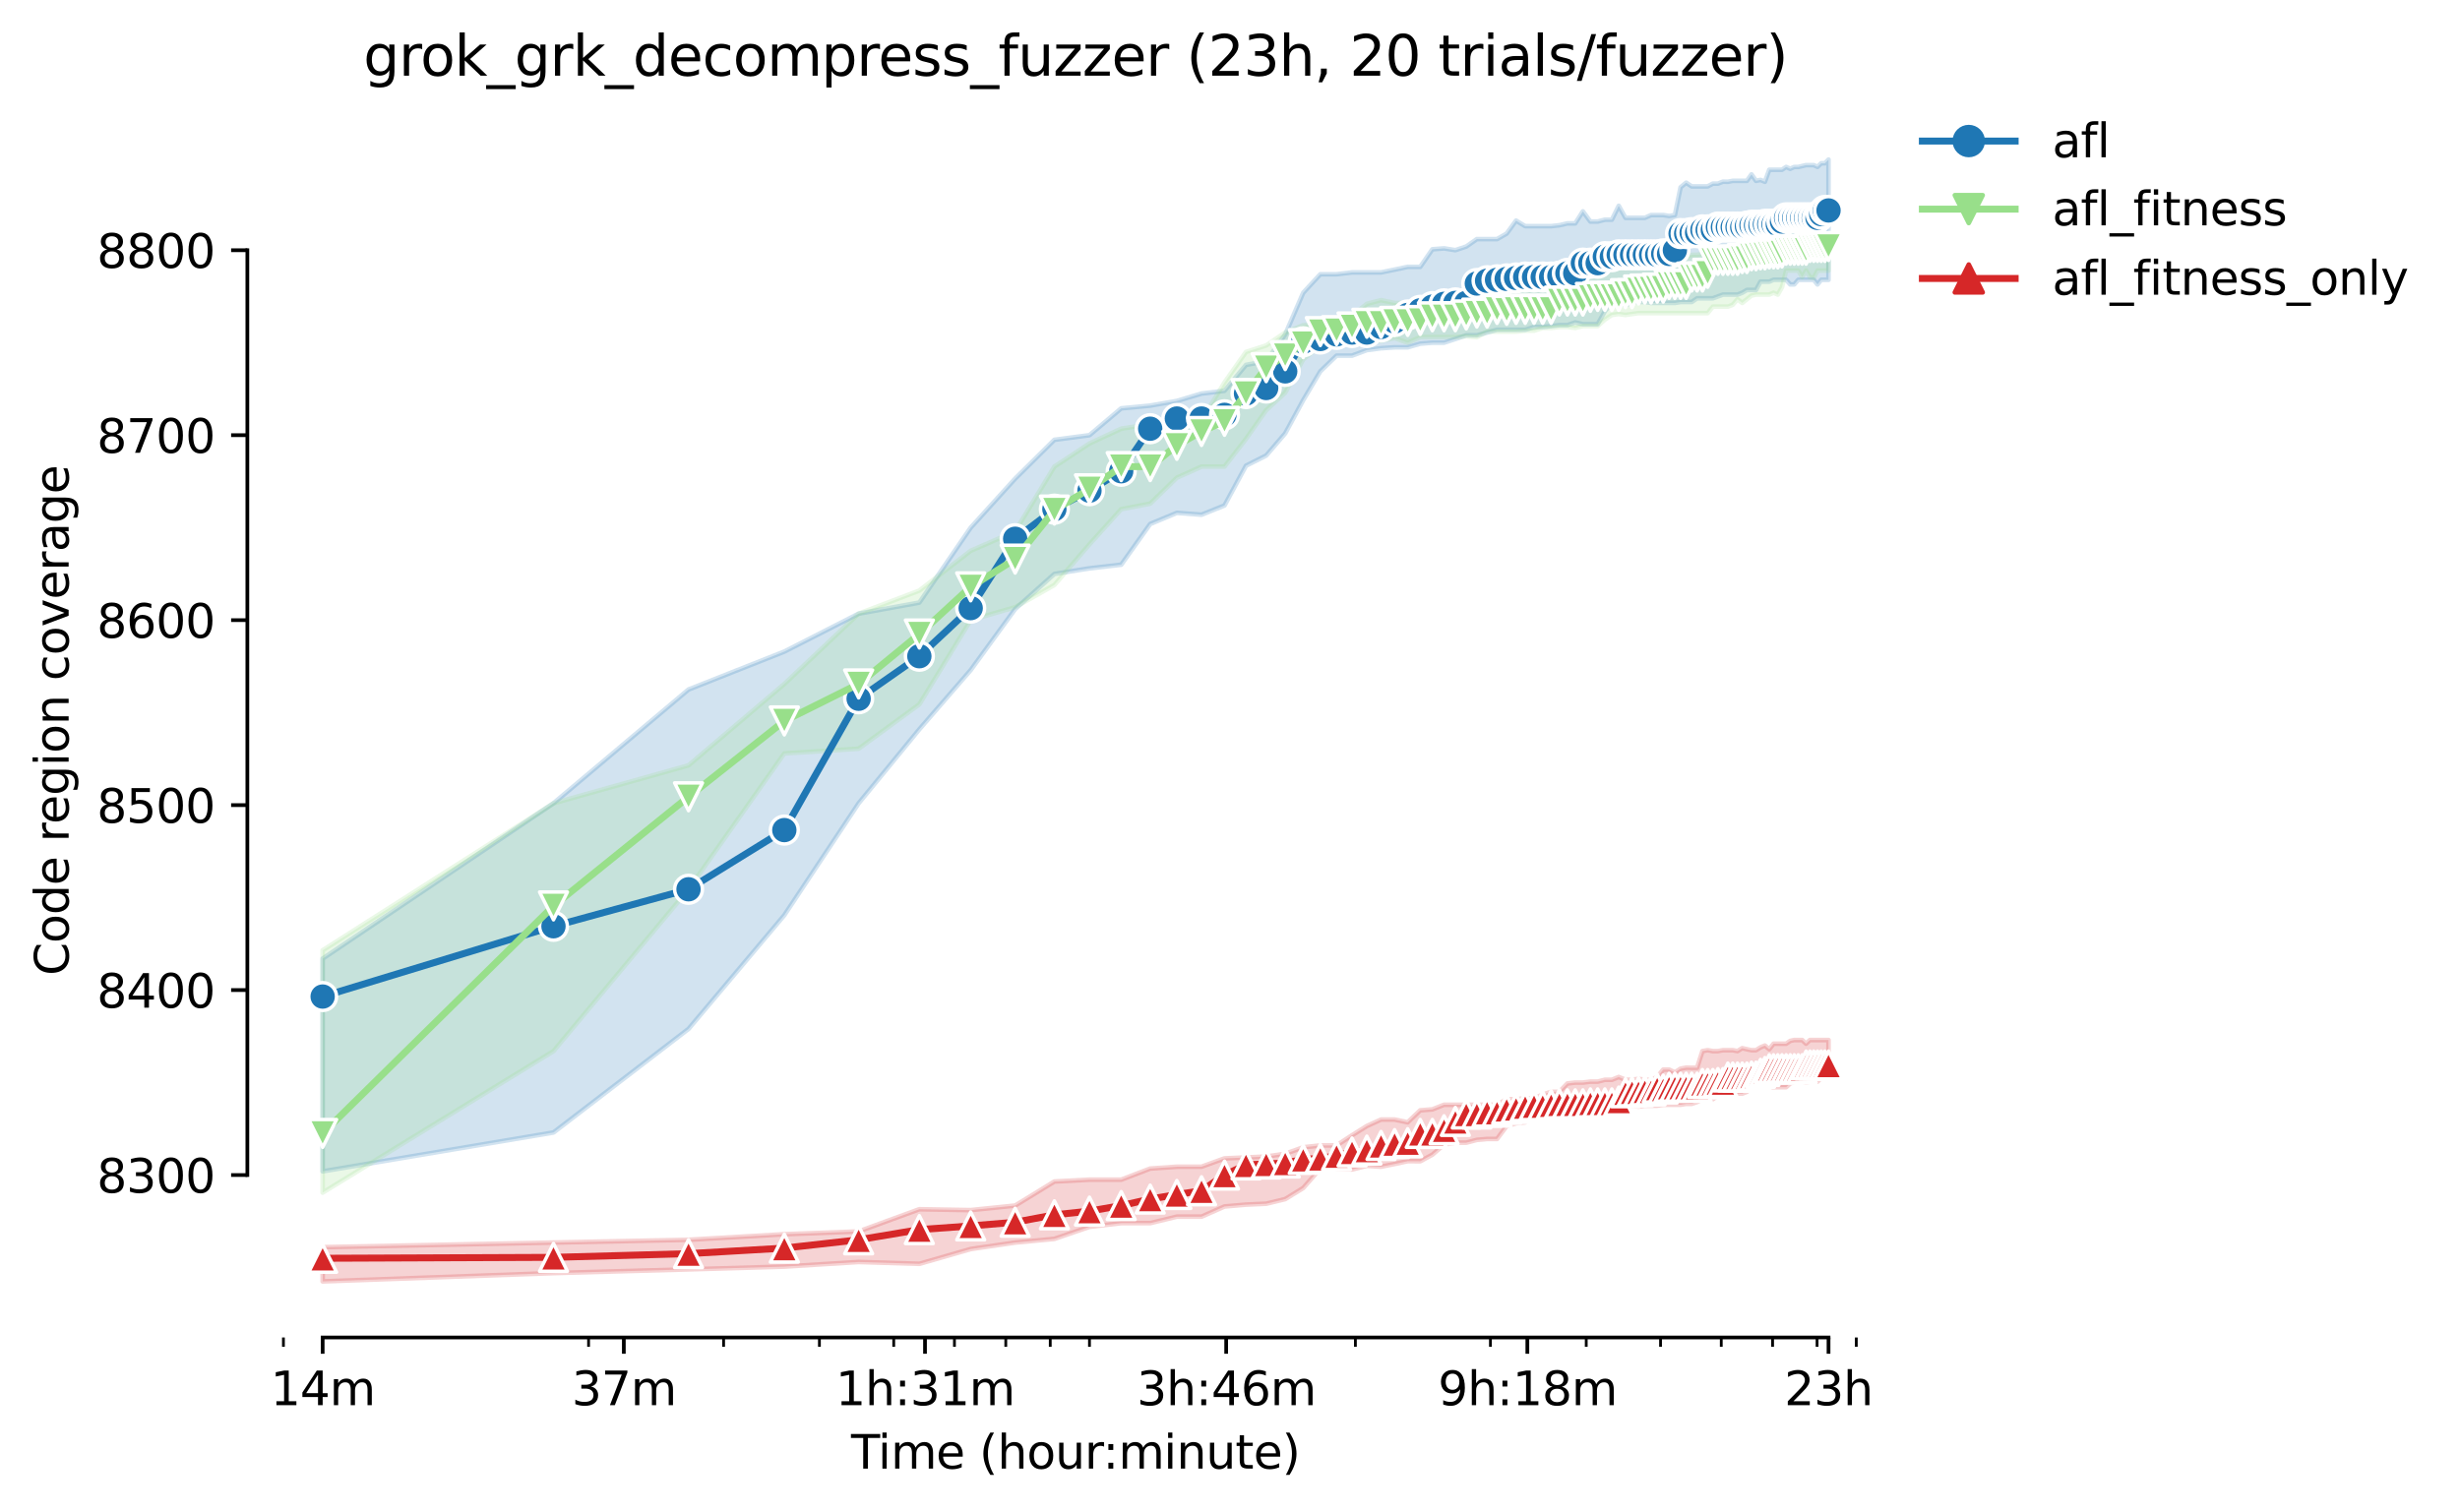 <?xml version="1.0" encoding="utf-8" standalone="no"?>
<!DOCTYPE svg PUBLIC "-//W3C//DTD SVG 1.1//EN"
  "http://www.w3.org/Graphics/SVG/1.1/DTD/svg11.dtd">
<svg height="325.986pt" version="1.1" viewBox="0 0 530.356 325.986" width="530.356pt" xmlns="http://www.w3.org/2000/svg" xmlns:xlink="http://www.w3.org/1999/xlink">
 <defs>
  <style type="text/css">*{stroke-linecap:butt;stroke-linejoin:round;}</style>
 </defs>
 <g id="figure_1">
  <g id="patch_1">
   <path d="M 0 325.986 
L 530.356 325.986 
L 530.356 0 
L 0 0 
z
" style="fill:#ffffff;"/>
  </g>
  <g id="axes_1">
   <g id="patch_2">
    <path d="M 53.328 288.43 
L 410.448 288.43 
L 410.448 22.318 
L 53.328 22.318 
z
" style="fill:#ffffff;"/>
   </g>
   <g id="PolyCollection_1">
    <defs>
     <path d="M 69.561 -119.257 
L 69.561 -73.386 
L 119.327 -81.762 
L 148.439 -104.099 
L 169.094 -128.63 
L 185.115 -152.762 
L 198.205 -168.718 
L 209.273 -181.482 
L 218.86 -194.645 
L 227.317 -202.223 
L 234.881 -203.42 
L 241.724 -204.208 
L 247.972 -212.993 
L 253.719 -215.386 
L 259.039 -214.988 
L 263.993 -216.982 
L 268.627 -225.558 
L 272.979 -227.752 
L 277.083 -232.538 
L 280.965 -239.698 
L 284.648 -245.901 
L 288.151 -249.291 
L 291.491 -249.291 
L 294.682 -250.488 
L 297.738 -250.887 
L 300.669 -251.086 
L 303.485 -251.086 
L 306.195 -251.879 
L 308.806 -252.083 
L 311.325 -252.083 
L 313.759 -252.881 
L 316.114 -253.679 
L 318.393 -253.679 
L 320.602 -254.277 
L 322.746 -254.875 
L 324.827 -254.875 
L 326.85 -254.875 
L 328.817 -254.875 
L 330.732 -255.474 
L 332.597 -255.474 
L 334.414 -255.673 
L 336.187 -255.873 
L 337.917 -255.873 
L 339.607 -256.461 
L 341.257 -256.072 
L 342.871 -256.072 
L 344.449 -256.072 
L 345.993 -258.864 
L 347.505 -260.659 
L 348.985 -260.859 
L 350.436 -260.061 
L 351.857 -260.859 
L 353.252 -260.859 
L 354.619 -260.859 
L 355.961 -260.659 
L 357.279 -260.659 
L 358.572 -260.659 
L 359.843 -260.659 
L 361.092 -260.659 
L 362.319 -260.859 
L 363.526 -260.859 
L 364.713 -260.859 
L 365.88 -261.656 
L 367.029 -261.656 
L 368.16 -261.656 
L 369.273 -261.656 
L 370.369 -262.055 
L 371.449 -262.454 
L 372.512 -262.454 
L 373.56 -262.454 
L 374.594 -262.454 
L 375.612 -262.853 
L 376.616 -263.451 
L 377.606 -263.451 
L 378.583 -263.451 
L 379.547 -265.246 
L 380.498 -265.246 
L 381.437 -265.246 
L 382.363 -265.645 
L 383.278 -265.645 
L 384.181 -265.645 
L 385.073 -265.645 
L 385.954 -264.648 
L 386.824 -264.648 
L 387.684 -265.645 
L 388.534 -265.645 
L 389.373 -265.645 
L 390.203 -265.645 
L 391.024 -265.645 
L 391.835 -264.648 
L 392.637 -265.645 
L 393.431 -265.645 
L 394.215 -265.645 
L 394.215 -291.572 
L 394.215 -291.572 
L 393.431 -290.774 
L 392.637 -290.774 
L 391.835 -289.997 
L 391.024 -290.376 
L 390.203 -290.376 
L 389.373 -290.376 
L 388.534 -290.176 
L 387.684 -289.977 
L 386.824 -289.977 
L 385.954 -289.588 
L 385.073 -289.977 
L 384.181 -289.378 
L 383.278 -289.378 
L 382.363 -289.378 
L 381.437 -289.378 
L 380.498 -286.786 
L 379.547 -287.185 
L 378.583 -286.985 
L 377.606 -288.381 
L 376.616 -286.985 
L 375.612 -286.985 
L 374.594 -286.985 
L 373.56 -286.985 
L 372.512 -286.786 
L 371.449 -286.806 
L 370.369 -286.387 
L 369.273 -286.387 
L 368.16 -285.789 
L 367.029 -285.789 
L 365.88 -285.789 
L 364.713 -285.789 
L 363.526 -286.586 
L 362.319 -285.589 
L 361.092 -279.606 
L 359.843 -279.406 
L 358.572 -279.606 
L 357.279 -279.606 
L 355.961 -279.606 
L 354.619 -279.008 
L 353.252 -279.008 
L 351.857 -279.008 
L 350.436 -279.008 
L 348.985 -281.6 
L 347.505 -278.609 
L 345.993 -278.609 
L 344.449 -278.21 
L 342.871 -278.21 
L 341.257 -280.404 
L 339.607 -277.811 
L 337.917 -277.811 
L 336.187 -277.412 
L 334.414 -277.213 
L 332.597 -277.213 
L 330.732 -277.213 
L 328.817 -277.213 
L 326.85 -278.409 
L 324.827 -275.617 
L 322.746 -274.42 
L 320.602 -274.42 
L 318.393 -274.42 
L 316.114 -272.825 
L 313.759 -272.037 
L 311.325 -272.426 
L 308.806 -272.227 
L 306.195 -268.437 
L 303.485 -268.437 
L 300.669 -267.839 
L 297.738 -267.241 
L 294.682 -267.241 
L 291.491 -267.241 
L 288.151 -266.842 
L 284.648 -266.842 
L 280.965 -262.853 
L 277.083 -253.878 
L 272.979 -248.094 
L 268.627 -247.297 
L 263.993 -241.712 
L 259.039 -241.114 
L 253.719 -239.519 
L 247.972 -238.521 
L 241.724 -237.923 
L 234.881 -232.139 
L 227.317 -231.142 
L 218.86 -222.766 
L 209.273 -212.195 
L 198.205 -196.041 
L 185.115 -193.648 
L 169.094 -185.47 
L 148.439 -177.293 
L 119.327 -152.762 
L 69.561 -119.257 
z
" id="m7a913a5616" style="stroke:#1f77b4;stroke-opacity:0.2;"/>
    </defs>
    <g clip-path="url(#p770f469179)">
     <use style="fill:#1f77b4;fill-opacity:0.2;stroke:#1f77b4;stroke-opacity:0.2;" x="0" xlink:href="#m7a913a5616" y="325.986"/>
    </g>
   </g>
   <g id="PolyCollection_2">
    <defs>
     <path d="M 69.561 -121.052 
L 69.561 -68.798 
L 119.327 -99.313 
L 148.439 -134.215 
L 169.094 -163.507 
L 185.115 -164.529 
L 198.205 -174.102 
L 209.273 -192.251 
L 218.86 -195.044 
L 227.317 -199.83 
L 234.881 -208.605 
L 241.724 -216.184 
L 247.972 -217.381 
L 253.719 -222.965 
L 259.039 -225.358 
L 263.993 -225.358 
L 268.627 -231.342 
L 272.979 -237.524 
L 277.083 -241.314 
L 280.965 -248.493 
L 284.648 -251.485 
L 288.151 -251.684 
L 291.491 -252.482 
L 294.682 -252.482 
L 297.738 -252.482 
L 300.669 -253.08 
L 303.485 -252.083 
L 306.195 -253.28 
L 308.806 -253.28 
L 311.325 -253.28 
L 313.759 -253.28 
L 316.114 -253.479 
L 318.393 -253.27 
L 320.602 -254.477 
L 322.746 -254.477 
L 324.827 -254.477 
L 326.85 -254.477 
L 328.817 -254.676 
L 330.732 -254.676 
L 332.597 -255.274 
L 334.414 -255.274 
L 336.187 -255.474 
L 337.917 -255.474 
L 339.607 -255.274 
L 341.257 -255.673 
L 342.871 -255.673 
L 344.449 -255.673 
L 345.993 -257.069 
L 347.505 -258.066 
L 348.985 -258.266 
L 350.436 -258.066 
L 351.857 -258.266 
L 353.252 -258.465 
L 354.619 -258.465 
L 355.961 -258.465 
L 357.279 -258.465 
L 358.572 -258.465 
L 359.843 -258.465 
L 361.092 -258.465 
L 362.319 -258.465 
L 363.526 -258.465 
L 364.713 -258.465 
L 365.88 -258.465 
L 367.029 -258.465 
L 368.16 -258.465 
L 369.273 -259.861 
L 370.369 -259.861 
L 371.449 -259.861 
L 372.512 -259.861 
L 373.56 -260.26 
L 374.594 -261.457 
L 375.612 -260.659 
L 376.616 -261.457 
L 377.606 -262.255 
L 378.583 -262.454 
L 379.547 -262.454 
L 380.498 -262.454 
L 381.437 -262.454 
L 382.363 -262.853 
L 383.278 -262.454 
L 384.181 -264.05 
L 385.073 -267.64 
L 385.954 -267.64 
L 386.824 -267.64 
L 387.684 -267.64 
L 388.534 -266.238 
L 389.373 -267.64 
L 390.203 -266.238 
L 391.024 -266.044 
L 391.835 -267.64 
L 392.637 -267.64 
L 393.431 -267.64 
L 394.215 -267.615 
L 394.215 -275.218 
L 394.215 -275.218 
L 393.431 -275.218 
L 392.637 -275.218 
L 391.835 -275.218 
L 391.024 -275.223 
L 390.203 -275.218 
L 389.373 -275.218 
L 388.534 -275.024 
L 387.684 -275.019 
L 386.824 -275.019 
L 385.954 -275.223 
L 385.073 -275.019 
L 384.181 -274.42 
L 383.278 -274.022 
L 382.363 -274.42 
L 381.437 -273.822 
L 380.498 -274.022 
L 379.547 -273.822 
L 378.583 -273.822 
L 377.606 -273.822 
L 376.616 -273.423 
L 375.612 -273.423 
L 374.594 -272.626 
L 373.56 -272.626 
L 372.512 -272.825 
L 371.449 -272.426 
L 370.369 -272.037 
L 369.273 -272.027 
L 368.16 -271.828 
L 367.029 -271.229 
L 365.88 -271.03 
L 364.713 -271.03 
L 363.526 -270.636 
L 362.319 -270.631 
L 361.092 -270.631 
L 359.843 -270.631 
L 358.572 -270.631 
L 357.279 -270.432 
L 355.961 -270.232 
L 354.619 -270.033 
L 353.252 -270.033 
L 351.857 -268.836 
L 350.436 -268.637 
L 348.985 -268.637 
L 347.505 -268.437 
L 345.993 -268.437 
L 344.449 -268.836 
L 342.871 -268.437 
L 341.257 -267.241 
L 339.607 -267.041 
L 337.917 -266.842 
L 336.187 -266.842 
L 334.414 -266.642 
L 332.597 -266.842 
L 330.732 -266.642 
L 328.817 -266.044 
L 326.85 -266.044 
L 324.827 -266.044 
L 322.746 -266.044 
L 320.602 -266.243 
L 318.393 -264.847 
L 316.114 -262.454 
L 313.759 -262.055 
L 311.325 -261.257 
L 308.806 -260.859 
L 306.195 -260.659 
L 303.485 -260.659 
L 300.669 -260.659 
L 297.738 -261.257 
L 294.682 -260.46 
L 291.491 -257.867 
L 288.151 -256.072 
L 284.648 -256.072 
L 280.965 -255.873 
L 277.083 -254.277 
L 272.979 -251.485 
L 268.627 -250.089 
L 263.993 -243.507 
L 259.039 -235.33 
L 253.719 -234.732 
L 247.972 -234.533 
L 241.724 -233.535 
L 234.881 -230.344 
L 227.317 -225.358 
L 218.86 -211.398 
L 209.273 -207.209 
L 198.205 -198.633 
L 185.115 -193.648 
L 169.094 -178.49 
L 148.439 -160.939 
L 119.327 -152.762 
L 69.561 -121.052 
z
" id="m63f18d6e54" style="stroke:#98df8a;stroke-opacity:0.2;"/>
    </defs>
    <g clip-path="url(#p770f469179)">
     <use style="fill:#98df8a;fill-opacity:0.2;stroke:#98df8a;stroke-opacity:0.2;" x="0" xlink:href="#m63f18d6e54" y="325.986"/>
    </g>
   </g>
   <g id="PolyCollection_3">
    <defs>
     <path d="M 69.561 -57.032 
L 69.561 -49.652 
L 119.327 -51.442 
L 148.439 -52.245 
L 169.094 -52.843 
L 185.115 -53.84 
L 198.205 -53.442 
L 209.273 -56.633 
L 218.86 -58.029 
L 227.317 -58.826 
L 234.881 -61.419 
L 241.724 -62.217 
L 247.972 -62.217 
L 253.719 -63.613 
L 259.039 -63.613 
L 263.993 -65.807 
L 268.627 -66.206 
L 272.979 -66.405 
L 277.083 -67.402 
L 280.965 -69.796 
L 284.648 -73.984 
L 288.151 -73.984 
L 291.491 -73.784 
L 294.682 -74.582 
L 297.738 -74.383 
L 300.669 -74.976 
L 303.485 -75.579 
L 306.195 -75.564 
L 308.806 -76.975 
L 311.325 -79.169 
L 313.759 -79.568 
L 316.114 -79.568 
L 318.393 -80.166 
L 320.602 -80.366 
L 322.746 -80.366 
L 324.827 -83.158 
L 326.85 -83.756 
L 328.817 -83.956 
L 330.732 -86.349 
L 332.597 -86.349 
L 334.414 -86.15 
L 336.187 -86.549 
L 337.917 -86.549 
L 339.607 -86.748 
L 341.257 -86.748 
L 342.871 -86.942 
L 344.449 -86.748 
L 345.993 -86.947 
L 347.505 -86.748 
L 348.985 -86.748 
L 350.436 -87.147 
L 351.857 -87.546 
L 353.252 -87.346 
L 354.619 -87.546 
L 355.961 -87.546 
L 357.279 -87.546 
L 358.572 -87.745 
L 359.843 -87.745 
L 361.092 -87.745 
L 362.319 -87.745 
L 363.526 -87.945 
L 364.713 -87.945 
L 365.88 -88.343 
L 367.029 -88.942 
L 368.16 -88.942 
L 369.273 -88.942 
L 370.369 -89.74 
L 371.449 -89.74 
L 372.512 -90.133 
L 373.56 -90.138 
L 374.594 -90.138 
L 375.612 -90.138 
L 376.616 -90.537 
L 377.606 -91.535 
L 378.583 -91.535 
L 379.547 -91.535 
L 380.498 -91.535 
L 381.437 -91.535 
L 382.363 -91.535 
L 383.278 -91.535 
L 384.181 -91.535 
L 385.073 -91.535 
L 385.954 -92.332 
L 386.824 -92.731 
L 387.684 -92.731 
L 388.534 -92.731 
L 389.373 -92.532 
L 390.203 -92.731 
L 391.024 -92.731 
L 391.835 -92.731 
L 392.637 -93.529 
L 393.431 -93.529 
L 394.215 -93.529 
L 394.215 -101.706 
L 394.215 -101.706 
L 393.431 -101.706 
L 392.637 -101.706 
L 391.835 -101.706 
L 391.024 -101.706 
L 390.203 -101.706 
L 389.373 -100.908 
L 388.534 -101.706 
L 387.684 -101.706 
L 386.824 -101.706 
L 385.954 -101.506 
L 385.073 -100.908 
L 384.181 -100.908 
L 383.278 -100.918 
L 382.363 -100.908 
L 381.437 -99.712 
L 380.498 -100.509 
L 379.547 -100.12 
L 378.583 -99.512 
L 377.606 -99.512 
L 376.616 -99.717 
L 375.612 -99.946 
L 374.594 -99.318 
L 373.56 -99.512 
L 372.512 -99.512 
L 371.449 -99.512 
L 370.369 -99.313 
L 369.273 -99.313 
L 368.16 -99.512 
L 367.029 -99.313 
L 365.88 -95.723 
L 364.713 -95.723 
L 363.526 -95.748 
L 362.319 -95.523 
L 361.092 -94.726 
L 359.843 -95.324 
L 358.572 -95.324 
L 357.279 -93.728 
L 355.961 -93.13 
L 354.619 -93.13 
L 353.252 -93.329 
L 351.857 -93.145 
L 350.436 -93.13 
L 348.985 -93.728 
L 347.505 -93.13 
L 345.993 -93.13 
L 344.449 -92.731 
L 342.871 -92.731 
L 341.257 -92.532 
L 339.607 -92.532 
L 337.917 -92.332 
L 336.187 -90.537 
L 334.414 -90.537 
L 332.597 -89.939 
L 330.732 -89.141 
L 328.817 -89.141 
L 326.85 -88.942 
L 324.827 -88.942 
L 322.746 -87.745 
L 320.602 -87.745 
L 318.393 -87.745 
L 316.114 -87.745 
L 313.759 -87.745 
L 311.325 -87.745 
L 308.806 -86.748 
L 306.195 -86.549 
L 303.485 -83.961 
L 300.669 -84.554 
L 297.738 -84.554 
L 294.682 -83.158 
L 291.491 -81.169 
L 288.151 -78.97 
L 284.648 -78.97 
L 280.965 -78.571 
L 277.083 -77.175 
L 272.979 -76.577 
L 268.627 -76.377 
L 263.993 -76.178 
L 259.039 -74.388 
L 253.719 -74.383 
L 247.972 -73.984 
L 241.724 -71.591 
L 234.881 -71.591 
L 227.317 -71.192 
L 218.86 -66.006 
L 209.273 -65.024 
L 198.205 -65.214 
L 185.115 -60.422 
L 169.094 -59.824 
L 148.439 -58.627 
L 119.327 -58.029 
L 69.561 -57.032 
z
" id="mcac3c0dad6" style="stroke:#d62728;stroke-opacity:0.2;"/>
    </defs>
    <g clip-path="url(#p770f469179)">
     <use style="fill:#d62728;fill-opacity:0.2;stroke:#d62728;stroke-opacity:0.2;" x="0" xlink:href="#mcac3c0dad6" y="325.986"/>
    </g>
   </g>
   <g id="matplotlib.axis_1">
    <g id="xtick_1">
     <g id="line2d_1">
      <defs>
       <path d="M 0 0 
L 0 3.5 
" id="me29f062651" style="stroke:#000000;stroke-width:0.8;"/>
      </defs>
      <g>
       <use style="stroke:#000000;stroke-width:0.8;" x="69.561" xlink:href="#me29f062651" y="288.43"/>
      </g>
     </g>
     <g id="text_1">
      <!-- 14m -->
      <g transform="translate(58.328 303.029)scale(0.1 -0.1)">
       <defs>
        <path d="M 794 531 
L 1825 531 
L 1825 4091 
L 703 3866 
L 703 4441 
L 1819 4666 
L 2450 4666 
L 2450 531 
L 3481 531 
L 3481 0 
L 794 0 
L 794 531 
z
" id="DejaVuSans-31" transform="scale(0.016)"/>
        <path d="M 2419 4116 
L 825 1625 
L 2419 1625 
L 2419 4116 
z
M 2253 4666 
L 3047 4666 
L 3047 1625 
L 3713 1625 
L 3713 1100 
L 3047 1100 
L 3047 0 
L 2419 0 
L 2419 1100 
L 313 1100 
L 313 1709 
L 2253 4666 
z
" id="DejaVuSans-34" transform="scale(0.016)"/>
        <path d="M 3328 2828 
Q 3544 3216 3844 3400 
Q 4144 3584 4550 3584 
Q 5097 3584 5394 3201 
Q 5691 2819 5691 2113 
L 5691 0 
L 5113 0 
L 5113 2094 
Q 5113 2597 4934 2840 
Q 4756 3084 4391 3084 
Q 3944 3084 3684 2787 
Q 3425 2491 3425 1978 
L 3425 0 
L 2847 0 
L 2847 2094 
Q 2847 2600 2669 2842 
Q 2491 3084 2119 3084 
Q 1678 3084 1418 2786 
Q 1159 2488 1159 1978 
L 1159 0 
L 581 0 
L 581 3500 
L 1159 3500 
L 1159 2956 
Q 1356 3278 1631 3431 
Q 1906 3584 2284 3584 
Q 2666 3584 2933 3390 
Q 3200 3197 3328 2828 
z
" id="DejaVuSans-6d" transform="scale(0.016)"/>
       </defs>
       <use xlink:href="#DejaVuSans-31"/>
       <use x="63.623" xlink:href="#DejaVuSans-34"/>
       <use x="127.246" xlink:href="#DejaVuSans-6d"/>
      </g>
     </g>
    </g>
    <g id="xtick_2">
     <g id="line2d_2">
      <g>
       <use style="stroke:#000000;stroke-width:0.8;" x="134.492" xlink:href="#me29f062651" y="288.43"/>
      </g>
     </g>
     <g id="text_2">
      <!-- 37m -->
      <g transform="translate(123.259 303.029)scale(0.1 -0.1)">
       <defs>
        <path d="M 2597 2516 
Q 3050 2419 3304 2112 
Q 3559 1806 3559 1356 
Q 3559 666 3084 287 
Q 2609 -91 1734 -91 
Q 1441 -91 1130 -33 
Q 819 25 488 141 
L 488 750 
Q 750 597 1062 519 
Q 1375 441 1716 441 
Q 2309 441 2620 675 
Q 2931 909 2931 1356 
Q 2931 1769 2642 2001 
Q 2353 2234 1838 2234 
L 1294 2234 
L 1294 2753 
L 1863 2753 
Q 2328 2753 2575 2939 
Q 2822 3125 2822 3475 
Q 2822 3834 2567 4026 
Q 2313 4219 1838 4219 
Q 1578 4219 1281 4162 
Q 984 4106 628 3988 
L 628 4550 
Q 988 4650 1302 4700 
Q 1616 4750 1894 4750 
Q 2613 4750 3031 4423 
Q 3450 4097 3450 3541 
Q 3450 3153 3228 2886 
Q 3006 2619 2597 2516 
z
" id="DejaVuSans-33" transform="scale(0.016)"/>
        <path d="M 525 4666 
L 3525 4666 
L 3525 4397 
L 1831 0 
L 1172 0 
L 2766 4134 
L 525 4134 
L 525 4666 
z
" id="DejaVuSans-37" transform="scale(0.016)"/>
       </defs>
       <use xlink:href="#DejaVuSans-33"/>
       <use x="63.623" xlink:href="#DejaVuSans-37"/>
       <use x="127.246" xlink:href="#DejaVuSans-6d"/>
      </g>
     </g>
    </g>
    <g id="xtick_3">
     <g id="line2d_3">
      <g>
       <use style="stroke:#000000;stroke-width:0.8;" x="199.423" xlink:href="#me29f062651" y="288.43"/>
      </g>
     </g>
     <g id="text_3">
      <!-- 1h:31m -->
      <g transform="translate(180.156 303.029)scale(0.1 -0.1)">
       <defs>
        <path d="M 3513 2113 
L 3513 0 
L 2938 0 
L 2938 2094 
Q 2938 2591 2744 2837 
Q 2550 3084 2163 3084 
Q 1697 3084 1428 2787 
Q 1159 2491 1159 1978 
L 1159 0 
L 581 0 
L 581 4863 
L 1159 4863 
L 1159 2956 
Q 1366 3272 1645 3428 
Q 1925 3584 2291 3584 
Q 2894 3584 3203 3211 
Q 3513 2838 3513 2113 
z
" id="DejaVuSans-68" transform="scale(0.016)"/>
        <path d="M 750 794 
L 1409 794 
L 1409 0 
L 750 0 
L 750 794 
z
M 750 3309 
L 1409 3309 
L 1409 2516 
L 750 2516 
L 750 3309 
z
" id="DejaVuSans-3a" transform="scale(0.016)"/>
       </defs>
       <use xlink:href="#DejaVuSans-31"/>
       <use x="63.623" xlink:href="#DejaVuSans-68"/>
       <use x="127.002" xlink:href="#DejaVuSans-3a"/>
       <use x="160.693" xlink:href="#DejaVuSans-33"/>
       <use x="224.316" xlink:href="#DejaVuSans-31"/>
       <use x="287.939" xlink:href="#DejaVuSans-6d"/>
      </g>
     </g>
    </g>
    <g id="xtick_4">
     <g id="line2d_4">
      <g>
       <use style="stroke:#000000;stroke-width:0.8;" x="264.354" xlink:href="#me29f062651" y="288.43"/>
      </g>
     </g>
     <g id="text_4">
      <!-- 3h:46m -->
      <g transform="translate(245.087 303.029)scale(0.1 -0.1)">
       <defs>
        <path d="M 2113 2584 
Q 1688 2584 1439 2293 
Q 1191 2003 1191 1497 
Q 1191 994 1439 701 
Q 1688 409 2113 409 
Q 2538 409 2786 701 
Q 3034 994 3034 1497 
Q 3034 2003 2786 2293 
Q 2538 2584 2113 2584 
z
M 3366 4563 
L 3366 3988 
Q 3128 4100 2886 4159 
Q 2644 4219 2406 4219 
Q 1781 4219 1451 3797 
Q 1122 3375 1075 2522 
Q 1259 2794 1537 2939 
Q 1816 3084 2150 3084 
Q 2853 3084 3261 2657 
Q 3669 2231 3669 1497 
Q 3669 778 3244 343 
Q 2819 -91 2113 -91 
Q 1303 -91 875 529 
Q 447 1150 447 2328 
Q 447 3434 972 4092 
Q 1497 4750 2381 4750 
Q 2619 4750 2861 4703 
Q 3103 4656 3366 4563 
z
" id="DejaVuSans-36" transform="scale(0.016)"/>
       </defs>
       <use xlink:href="#DejaVuSans-33"/>
       <use x="63.623" xlink:href="#DejaVuSans-68"/>
       <use x="127.002" xlink:href="#DejaVuSans-3a"/>
       <use x="160.693" xlink:href="#DejaVuSans-34"/>
       <use x="224.316" xlink:href="#DejaVuSans-36"/>
       <use x="287.939" xlink:href="#DejaVuSans-6d"/>
      </g>
     </g>
    </g>
    <g id="xtick_5">
     <g id="line2d_5">
      <g>
       <use style="stroke:#000000;stroke-width:0.8;" x="329.285" xlink:href="#me29f062651" y="288.43"/>
      </g>
     </g>
     <g id="text_5">
      <!-- 9h:18m -->
      <g transform="translate(310.018 303.029)scale(0.1 -0.1)">
       <defs>
        <path d="M 703 97 
L 703 672 
Q 941 559 1184 500 
Q 1428 441 1663 441 
Q 2288 441 2617 861 
Q 2947 1281 2994 2138 
Q 2813 1869 2534 1725 
Q 2256 1581 1919 1581 
Q 1219 1581 811 2004 
Q 403 2428 403 3163 
Q 403 3881 828 4315 
Q 1253 4750 1959 4750 
Q 2769 4750 3195 4129 
Q 3622 3509 3622 2328 
Q 3622 1225 3098 567 
Q 2575 -91 1691 -91 
Q 1453 -91 1209 -44 
Q 966 3 703 97 
z
M 1959 2075 
Q 2384 2075 2632 2365 
Q 2881 2656 2881 3163 
Q 2881 3666 2632 3958 
Q 2384 4250 1959 4250 
Q 1534 4250 1286 3958 
Q 1038 3666 1038 3163 
Q 1038 2656 1286 2365 
Q 1534 2075 1959 2075 
z
" id="DejaVuSans-39" transform="scale(0.016)"/>
        <path d="M 2034 2216 
Q 1584 2216 1326 1975 
Q 1069 1734 1069 1313 
Q 1069 891 1326 650 
Q 1584 409 2034 409 
Q 2484 409 2743 651 
Q 3003 894 3003 1313 
Q 3003 1734 2745 1975 
Q 2488 2216 2034 2216 
z
M 1403 2484 
Q 997 2584 770 2862 
Q 544 3141 544 3541 
Q 544 4100 942 4425 
Q 1341 4750 2034 4750 
Q 2731 4750 3128 4425 
Q 3525 4100 3525 3541 
Q 3525 3141 3298 2862 
Q 3072 2584 2669 2484 
Q 3125 2378 3379 2068 
Q 3634 1759 3634 1313 
Q 3634 634 3220 271 
Q 2806 -91 2034 -91 
Q 1263 -91 848 271 
Q 434 634 434 1313 
Q 434 1759 690 2068 
Q 947 2378 1403 2484 
z
M 1172 3481 
Q 1172 3119 1398 2916 
Q 1625 2713 2034 2713 
Q 2441 2713 2670 2916 
Q 2900 3119 2900 3481 
Q 2900 3844 2670 4047 
Q 2441 4250 2034 4250 
Q 1625 4250 1398 4047 
Q 1172 3844 1172 3481 
z
" id="DejaVuSans-38" transform="scale(0.016)"/>
       </defs>
       <use xlink:href="#DejaVuSans-39"/>
       <use x="63.623" xlink:href="#DejaVuSans-68"/>
       <use x="127.002" xlink:href="#DejaVuSans-3a"/>
       <use x="160.693" xlink:href="#DejaVuSans-31"/>
       <use x="224.316" xlink:href="#DejaVuSans-38"/>
       <use x="287.939" xlink:href="#DejaVuSans-6d"/>
      </g>
     </g>
    </g>
    <g id="xtick_6">
     <g id="line2d_6">
      <g>
       <use style="stroke:#000000;stroke-width:0.8;" x="394.216" xlink:href="#me29f062651" y="288.43"/>
      </g>
     </g>
     <g id="text_6">
      <!-- 23h -->
      <g transform="translate(384.685 303.029)scale(0.1 -0.1)">
       <defs>
        <path d="M 1228 531 
L 3431 531 
L 3431 0 
L 469 0 
L 469 531 
Q 828 903 1448 1529 
Q 2069 2156 2228 2338 
Q 2531 2678 2651 2914 
Q 2772 3150 2772 3378 
Q 2772 3750 2511 3984 
Q 2250 4219 1831 4219 
Q 1534 4219 1204 4116 
Q 875 4013 500 3803 
L 500 4441 
Q 881 4594 1212 4672 
Q 1544 4750 1819 4750 
Q 2544 4750 2975 4387 
Q 3406 4025 3406 3419 
Q 3406 3131 3298 2873 
Q 3191 2616 2906 2266 
Q 2828 2175 2409 1742 
Q 1991 1309 1228 531 
z
" id="DejaVuSans-32" transform="scale(0.016)"/>
       </defs>
       <use xlink:href="#DejaVuSans-32"/>
       <use x="63.623" xlink:href="#DejaVuSans-33"/>
       <use x="127.246" xlink:href="#DejaVuSans-68"/>
      </g>
     </g>
    </g>
    <g id="xtick_7">
     <g id="line2d_7">
      <defs>
       <path d="M 0 0 
L 0 2 
" id="ma67da782b0" style="stroke:#000000;stroke-width:0.6;"/>
      </defs>
      <g>
       <use style="stroke:#000000;stroke-width:0.6;" x="61.104" xlink:href="#ma67da782b0" y="288.43"/>
      </g>
     </g>
    </g>
    <g id="xtick_8">
     <g id="line2d_8">
      <g>
       <use style="stroke:#000000;stroke-width:0.6;" x="126.892" xlink:href="#ma67da782b0" y="288.43"/>
      </g>
     </g>
    </g>
    <g id="xtick_9">
     <g id="line2d_9">
      <g>
       <use style="stroke:#000000;stroke-width:0.6;" x="156.003" xlink:href="#ma67da782b0" y="288.43"/>
      </g>
     </g>
    </g>
    <g id="xtick_10">
     <g id="line2d_10">
      <g>
       <use style="stroke:#000000;stroke-width:0.6;" x="176.658" xlink:href="#ma67da782b0" y="288.43"/>
      </g>
     </g>
    </g>
    <g id="xtick_11">
     <g id="line2d_11">
      <g>
       <use style="stroke:#000000;stroke-width:0.6;" x="192.68" xlink:href="#ma67da782b0" y="288.43"/>
      </g>
     </g>
    </g>
    <g id="xtick_12">
     <g id="line2d_12">
      <g>
       <use style="stroke:#000000;stroke-width:0.6;" x="205.77" xlink:href="#ma67da782b0" y="288.43"/>
      </g>
     </g>
    </g>
    <g id="xtick_13">
     <g id="line2d_13">
      <g>
       <use style="stroke:#000000;stroke-width:0.6;" x="216.838" xlink:href="#ma67da782b0" y="288.43"/>
      </g>
     </g>
    </g>
    <g id="xtick_14">
     <g id="line2d_14">
      <g>
       <use style="stroke:#000000;stroke-width:0.6;" x="226.425" xlink:href="#ma67da782b0" y="288.43"/>
      </g>
     </g>
    </g>
    <g id="xtick_15">
     <g id="line2d_15">
      <g>
       <use style="stroke:#000000;stroke-width:0.6;" x="234.881" xlink:href="#ma67da782b0" y="288.43"/>
      </g>
     </g>
    </g>
    <g id="xtick_16">
     <g id="line2d_16">
      <g>
       <use style="stroke:#000000;stroke-width:0.6;" x="292.213" xlink:href="#ma67da782b0" y="288.43"/>
      </g>
     </g>
    </g>
    <g id="xtick_17">
     <g id="line2d_17">
      <g>
       <use style="stroke:#000000;stroke-width:0.6;" x="321.324" xlink:href="#ma67da782b0" y="288.43"/>
      </g>
     </g>
    </g>
    <g id="xtick_18">
     <g id="line2d_18">
      <g>
       <use style="stroke:#000000;stroke-width:0.6;" x="341.979" xlink:href="#ma67da782b0" y="288.43"/>
      </g>
     </g>
    </g>
    <g id="xtick_19">
     <g id="line2d_19">
      <g>
       <use style="stroke:#000000;stroke-width:0.6;" x="358" xlink:href="#ma67da782b0" y="288.43"/>
      </g>
     </g>
    </g>
    <g id="xtick_20">
     <g id="line2d_20">
      <g>
       <use style="stroke:#000000;stroke-width:0.6;" x="371.091" xlink:href="#ma67da782b0" y="288.43"/>
      </g>
     </g>
    </g>
    <g id="xtick_21">
     <g id="line2d_21">
      <g>
       <use style="stroke:#000000;stroke-width:0.6;" x="382.158" xlink:href="#ma67da782b0" y="288.43"/>
      </g>
     </g>
    </g>
    <g id="xtick_22">
     <g id="line2d_22">
      <g>
       <use style="stroke:#000000;stroke-width:0.6;" x="391.745" xlink:href="#ma67da782b0" y="288.43"/>
      </g>
     </g>
    </g>
    <g id="xtick_23">
     <g id="line2d_23">
      <g>
       <use style="stroke:#000000;stroke-width:0.6;" x="400.202" xlink:href="#ma67da782b0" y="288.43"/>
      </g>
     </g>
    </g>
    <g id="text_7">
     <!-- Time (hour:minute) -->
     <g transform="translate(183.481 316.707)scale(0.1 -0.1)">
      <defs>
       <path d="M -19 4666 
L 3928 4666 
L 3928 4134 
L 2272 4134 
L 2272 0 
L 1638 0 
L 1638 4134 
L -19 4134 
L -19 4666 
z
" id="DejaVuSans-54" transform="scale(0.016)"/>
       <path d="M 603 3500 
L 1178 3500 
L 1178 0 
L 603 0 
L 603 3500 
z
M 603 4863 
L 1178 4863 
L 1178 4134 
L 603 4134 
L 603 4863 
z
" id="DejaVuSans-69" transform="scale(0.016)"/>
       <path d="M 3597 1894 
L 3597 1613 
L 953 1613 
Q 991 1019 1311 708 
Q 1631 397 2203 397 
Q 2534 397 2845 478 
Q 3156 559 3463 722 
L 3463 178 
Q 3153 47 2828 -22 
Q 2503 -91 2169 -91 
Q 1331 -91 842 396 
Q 353 884 353 1716 
Q 353 2575 817 3079 
Q 1281 3584 2069 3584 
Q 2775 3584 3186 3129 
Q 3597 2675 3597 1894 
z
M 3022 2063 
Q 3016 2534 2758 2815 
Q 2500 3097 2075 3097 
Q 1594 3097 1305 2825 
Q 1016 2553 972 2059 
L 3022 2063 
z
" id="DejaVuSans-65" transform="scale(0.016)"/>
       <path id="DejaVuSans-20" transform="scale(0.016)"/>
       <path d="M 1984 4856 
Q 1566 4138 1362 3434 
Q 1159 2731 1159 2009 
Q 1159 1288 1364 580 
Q 1569 -128 1984 -844 
L 1484 -844 
Q 1016 -109 783 600 
Q 550 1309 550 2009 
Q 550 2706 781 3412 
Q 1013 4119 1484 4856 
L 1984 4856 
z
" id="DejaVuSans-28" transform="scale(0.016)"/>
       <path d="M 1959 3097 
Q 1497 3097 1228 2736 
Q 959 2375 959 1747 
Q 959 1119 1226 758 
Q 1494 397 1959 397 
Q 2419 397 2687 759 
Q 2956 1122 2956 1747 
Q 2956 2369 2687 2733 
Q 2419 3097 1959 3097 
z
M 1959 3584 
Q 2709 3584 3137 3096 
Q 3566 2609 3566 1747 
Q 3566 888 3137 398 
Q 2709 -91 1959 -91 
Q 1206 -91 779 398 
Q 353 888 353 1747 
Q 353 2609 779 3096 
Q 1206 3584 1959 3584 
z
" id="DejaVuSans-6f" transform="scale(0.016)"/>
       <path d="M 544 1381 
L 544 3500 
L 1119 3500 
L 1119 1403 
Q 1119 906 1312 657 
Q 1506 409 1894 409 
Q 2359 409 2629 706 
Q 2900 1003 2900 1516 
L 2900 3500 
L 3475 3500 
L 3475 0 
L 2900 0 
L 2900 538 
Q 2691 219 2414 64 
Q 2138 -91 1772 -91 
Q 1169 -91 856 284 
Q 544 659 544 1381 
z
M 1991 3584 
L 1991 3584 
z
" id="DejaVuSans-75" transform="scale(0.016)"/>
       <path d="M 2631 2963 
Q 2534 3019 2420 3045 
Q 2306 3072 2169 3072 
Q 1681 3072 1420 2755 
Q 1159 2438 1159 1844 
L 1159 0 
L 581 0 
L 581 3500 
L 1159 3500 
L 1159 2956 
Q 1341 3275 1631 3429 
Q 1922 3584 2338 3584 
Q 2397 3584 2469 3576 
Q 2541 3569 2628 3553 
L 2631 2963 
z
" id="DejaVuSans-72" transform="scale(0.016)"/>
       <path d="M 3513 2113 
L 3513 0 
L 2938 0 
L 2938 2094 
Q 2938 2591 2744 2837 
Q 2550 3084 2163 3084 
Q 1697 3084 1428 2787 
Q 1159 2491 1159 1978 
L 1159 0 
L 581 0 
L 581 3500 
L 1159 3500 
L 1159 2956 
Q 1366 3272 1645 3428 
Q 1925 3584 2291 3584 
Q 2894 3584 3203 3211 
Q 3513 2838 3513 2113 
z
" id="DejaVuSans-6e" transform="scale(0.016)"/>
       <path d="M 1172 4494 
L 1172 3500 
L 2356 3500 
L 2356 3053 
L 1172 3053 
L 1172 1153 
Q 1172 725 1289 603 
Q 1406 481 1766 481 
L 2356 481 
L 2356 0 
L 1766 0 
Q 1100 0 847 248 
Q 594 497 594 1153 
L 594 3053 
L 172 3053 
L 172 3500 
L 594 3500 
L 594 4494 
L 1172 4494 
z
" id="DejaVuSans-74" transform="scale(0.016)"/>
       <path d="M 513 4856 
L 1013 4856 
Q 1481 4119 1714 3412 
Q 1947 2706 1947 2009 
Q 1947 1309 1714 600 
Q 1481 -109 1013 -844 
L 513 -844 
Q 928 -128 1133 580 
Q 1338 1288 1338 2009 
Q 1338 2731 1133 3434 
Q 928 4138 513 4856 
z
" id="DejaVuSans-29" transform="scale(0.016)"/>
      </defs>
      <use xlink:href="#DejaVuSans-54"/>
      <use x="57.959" xlink:href="#DejaVuSans-69"/>
      <use x="85.742" xlink:href="#DejaVuSans-6d"/>
      <use x="183.154" xlink:href="#DejaVuSans-65"/>
      <use x="244.678" xlink:href="#DejaVuSans-20"/>
      <use x="276.465" xlink:href="#DejaVuSans-28"/>
      <use x="315.479" xlink:href="#DejaVuSans-68"/>
      <use x="378.857" xlink:href="#DejaVuSans-6f"/>
      <use x="440.039" xlink:href="#DejaVuSans-75"/>
      <use x="503.418" xlink:href="#DejaVuSans-72"/>
      <use x="542.781" xlink:href="#DejaVuSans-3a"/>
      <use x="576.473" xlink:href="#DejaVuSans-6d"/>
      <use x="673.885" xlink:href="#DejaVuSans-69"/>
      <use x="701.668" xlink:href="#DejaVuSans-6e"/>
      <use x="765.047" xlink:href="#DejaVuSans-75"/>
      <use x="828.426" xlink:href="#DejaVuSans-74"/>
      <use x="867.635" xlink:href="#DejaVuSans-65"/>
      <use x="929.158" xlink:href="#DejaVuSans-29"/>
     </g>
    </g>
   </g>
   <g id="matplotlib.axis_2">
    <g id="ytick_1">
     <g id="line2d_24">
      <defs>
       <path d="M 0 0 
L -3.5 0 
" id="m81389f978f" style="stroke:#000000;stroke-width:0.8;"/>
      </defs>
      <g>
       <use style="stroke:#000000;stroke-width:0.8;" x="53.328" xlink:href="#m81389f978f" y="253.399"/>
      </g>
     </g>
     <g id="text_8">
      <!-- 8300 -->
      <g transform="translate(20.878 257.198)scale(0.1 -0.1)">
       <defs>
        <path d="M 2034 4250 
Q 1547 4250 1301 3770 
Q 1056 3291 1056 2328 
Q 1056 1369 1301 889 
Q 1547 409 2034 409 
Q 2525 409 2770 889 
Q 3016 1369 3016 2328 
Q 3016 3291 2770 3770 
Q 2525 4250 2034 4250 
z
M 2034 4750 
Q 2819 4750 3233 4129 
Q 3647 3509 3647 2328 
Q 3647 1150 3233 529 
Q 2819 -91 2034 -91 
Q 1250 -91 836 529 
Q 422 1150 422 2328 
Q 422 3509 836 4129 
Q 1250 4750 2034 4750 
z
" id="DejaVuSans-30" transform="scale(0.016)"/>
       </defs>
       <use xlink:href="#DejaVuSans-38"/>
       <use x="63.623" xlink:href="#DejaVuSans-33"/>
       <use x="127.246" xlink:href="#DejaVuSans-30"/>
       <use x="190.869" xlink:href="#DejaVuSans-30"/>
      </g>
     </g>
    </g>
    <g id="ytick_2">
     <g id="line2d_25">
      <g>
       <use style="stroke:#000000;stroke-width:0.8;" x="53.328" xlink:href="#m81389f978f" y="213.511"/>
      </g>
     </g>
     <g id="text_9">
      <!-- 8400 -->
      <g transform="translate(20.878 217.31)scale(0.1 -0.1)">
       <use xlink:href="#DejaVuSans-38"/>
       <use x="63.623" xlink:href="#DejaVuSans-34"/>
       <use x="127.246" xlink:href="#DejaVuSans-30"/>
       <use x="190.869" xlink:href="#DejaVuSans-30"/>
      </g>
     </g>
    </g>
    <g id="ytick_3">
     <g id="line2d_26">
      <g>
       <use style="stroke:#000000;stroke-width:0.8;" x="53.328" xlink:href="#m81389f978f" y="173.623"/>
      </g>
     </g>
     <g id="text_10">
      <!-- 8500 -->
      <g transform="translate(20.878 177.422)scale(0.1 -0.1)">
       <defs>
        <path d="M 691 4666 
L 3169 4666 
L 3169 4134 
L 1269 4134 
L 1269 2991 
Q 1406 3038 1543 3061 
Q 1681 3084 1819 3084 
Q 2600 3084 3056 2656 
Q 3513 2228 3513 1497 
Q 3513 744 3044 326 
Q 2575 -91 1722 -91 
Q 1428 -91 1123 -41 
Q 819 9 494 109 
L 494 744 
Q 775 591 1075 516 
Q 1375 441 1709 441 
Q 2250 441 2565 725 
Q 2881 1009 2881 1497 
Q 2881 1984 2565 2268 
Q 2250 2553 1709 2553 
Q 1456 2553 1204 2497 
Q 953 2441 691 2322 
L 691 4666 
z
" id="DejaVuSans-35" transform="scale(0.016)"/>
       </defs>
       <use xlink:href="#DejaVuSans-38"/>
       <use x="63.623" xlink:href="#DejaVuSans-35"/>
       <use x="127.246" xlink:href="#DejaVuSans-30"/>
       <use x="190.869" xlink:href="#DejaVuSans-30"/>
      </g>
     </g>
    </g>
    <g id="ytick_4">
     <g id="line2d_27">
      <g>
       <use style="stroke:#000000;stroke-width:0.8;" x="53.328" xlink:href="#m81389f978f" y="133.735"/>
      </g>
     </g>
     <g id="text_11">
      <!-- 8600 -->
      <g transform="translate(20.878 137.534)scale(0.1 -0.1)">
       <use xlink:href="#DejaVuSans-38"/>
       <use x="63.623" xlink:href="#DejaVuSans-36"/>
       <use x="127.246" xlink:href="#DejaVuSans-30"/>
       <use x="190.869" xlink:href="#DejaVuSans-30"/>
      </g>
     </g>
    </g>
    <g id="ytick_5">
     <g id="line2d_28">
      <g>
       <use style="stroke:#000000;stroke-width:0.8;" x="53.328" xlink:href="#m81389f978f" y="93.847"/>
      </g>
     </g>
     <g id="text_12">
      <!-- 8700 -->
      <g transform="translate(20.878 97.646)scale(0.1 -0.1)">
       <use xlink:href="#DejaVuSans-38"/>
       <use x="63.623" xlink:href="#DejaVuSans-37"/>
       <use x="127.246" xlink:href="#DejaVuSans-30"/>
       <use x="190.869" xlink:href="#DejaVuSans-30"/>
      </g>
     </g>
    </g>
    <g id="ytick_6">
     <g id="line2d_29">
      <g>
       <use style="stroke:#000000;stroke-width:0.8;" x="53.328" xlink:href="#m81389f978f" y="53.959"/>
      </g>
     </g>
     <g id="text_13">
      <!-- 8800 -->
      <g transform="translate(20.878 57.758)scale(0.1 -0.1)">
       <use xlink:href="#DejaVuSans-38"/>
       <use x="63.623" xlink:href="#DejaVuSans-38"/>
       <use x="127.246" xlink:href="#DejaVuSans-30"/>
       <use x="190.869" xlink:href="#DejaVuSans-30"/>
      </g>
     </g>
    </g>
    <g id="text_14">
     <!-- Code region coverage -->
     <g transform="translate(14.798 210.38)rotate(-90)scale(0.1 -0.1)">
      <defs>
       <path d="M 4122 4306 
L 4122 3641 
Q 3803 3938 3442 4084 
Q 3081 4231 2675 4231 
Q 1875 4231 1450 3742 
Q 1025 3253 1025 2328 
Q 1025 1406 1450 917 
Q 1875 428 2675 428 
Q 3081 428 3442 575 
Q 3803 722 4122 1019 
L 4122 359 
Q 3791 134 3420 21 
Q 3050 -91 2638 -91 
Q 1578 -91 968 557 
Q 359 1206 359 2328 
Q 359 3453 968 4101 
Q 1578 4750 2638 4750 
Q 3056 4750 3426 4639 
Q 3797 4528 4122 4306 
z
" id="DejaVuSans-43" transform="scale(0.016)"/>
       <path d="M 2906 2969 
L 2906 4863 
L 3481 4863 
L 3481 0 
L 2906 0 
L 2906 525 
Q 2725 213 2448 61 
Q 2172 -91 1784 -91 
Q 1150 -91 751 415 
Q 353 922 353 1747 
Q 353 2572 751 3078 
Q 1150 3584 1784 3584 
Q 2172 3584 2448 3432 
Q 2725 3281 2906 2969 
z
M 947 1747 
Q 947 1113 1208 752 
Q 1469 391 1925 391 
Q 2381 391 2643 752 
Q 2906 1113 2906 1747 
Q 2906 2381 2643 2742 
Q 2381 3103 1925 3103 
Q 1469 3103 1208 2742 
Q 947 2381 947 1747 
z
" id="DejaVuSans-64" transform="scale(0.016)"/>
       <path d="M 2906 1791 
Q 2906 2416 2648 2759 
Q 2391 3103 1925 3103 
Q 1463 3103 1205 2759 
Q 947 2416 947 1791 
Q 947 1169 1205 825 
Q 1463 481 1925 481 
Q 2391 481 2648 825 
Q 2906 1169 2906 1791 
z
M 3481 434 
Q 3481 -459 3084 -895 
Q 2688 -1331 1869 -1331 
Q 1566 -1331 1297 -1286 
Q 1028 -1241 775 -1147 
L 775 -588 
Q 1028 -725 1275 -790 
Q 1522 -856 1778 -856 
Q 2344 -856 2625 -561 
Q 2906 -266 2906 331 
L 2906 616 
Q 2728 306 2450 153 
Q 2172 0 1784 0 
Q 1141 0 747 490 
Q 353 981 353 1791 
Q 353 2603 747 3093 
Q 1141 3584 1784 3584 
Q 2172 3584 2450 3431 
Q 2728 3278 2906 2969 
L 2906 3500 
L 3481 3500 
L 3481 434 
z
" id="DejaVuSans-67" transform="scale(0.016)"/>
       <path d="M 3122 3366 
L 3122 2828 
Q 2878 2963 2633 3030 
Q 2388 3097 2138 3097 
Q 1578 3097 1268 2742 
Q 959 2388 959 1747 
Q 959 1106 1268 751 
Q 1578 397 2138 397 
Q 2388 397 2633 464 
Q 2878 531 3122 666 
L 3122 134 
Q 2881 22 2623 -34 
Q 2366 -91 2075 -91 
Q 1284 -91 818 406 
Q 353 903 353 1747 
Q 353 2603 823 3093 
Q 1294 3584 2113 3584 
Q 2378 3584 2631 3529 
Q 2884 3475 3122 3366 
z
" id="DejaVuSans-63" transform="scale(0.016)"/>
       <path d="M 191 3500 
L 800 3500 
L 1894 563 
L 2988 3500 
L 3597 3500 
L 2284 0 
L 1503 0 
L 191 3500 
z
" id="DejaVuSans-76" transform="scale(0.016)"/>
       <path d="M 2194 1759 
Q 1497 1759 1228 1600 
Q 959 1441 959 1056 
Q 959 750 1161 570 
Q 1363 391 1709 391 
Q 2188 391 2477 730 
Q 2766 1069 2766 1631 
L 2766 1759 
L 2194 1759 
z
M 3341 1997 
L 3341 0 
L 2766 0 
L 2766 531 
Q 2569 213 2275 61 
Q 1981 -91 1556 -91 
Q 1019 -91 701 211 
Q 384 513 384 1019 
Q 384 1609 779 1909 
Q 1175 2209 1959 2209 
L 2766 2209 
L 2766 2266 
Q 2766 2663 2505 2880 
Q 2244 3097 1772 3097 
Q 1472 3097 1187 3025 
Q 903 2953 641 2809 
L 641 3341 
Q 956 3463 1253 3523 
Q 1550 3584 1831 3584 
Q 2591 3584 2966 3190 
Q 3341 2797 3341 1997 
z
" id="DejaVuSans-61" transform="scale(0.016)"/>
      </defs>
      <use xlink:href="#DejaVuSans-43"/>
      <use x="69.824" xlink:href="#DejaVuSans-6f"/>
      <use x="131.006" xlink:href="#DejaVuSans-64"/>
      <use x="194.482" xlink:href="#DejaVuSans-65"/>
      <use x="256.006" xlink:href="#DejaVuSans-20"/>
      <use x="287.793" xlink:href="#DejaVuSans-72"/>
      <use x="326.656" xlink:href="#DejaVuSans-65"/>
      <use x="388.18" xlink:href="#DejaVuSans-67"/>
      <use x="451.656" xlink:href="#DejaVuSans-69"/>
      <use x="479.439" xlink:href="#DejaVuSans-6f"/>
      <use x="540.621" xlink:href="#DejaVuSans-6e"/>
      <use x="604" xlink:href="#DejaVuSans-20"/>
      <use x="635.787" xlink:href="#DejaVuSans-63"/>
      <use x="690.768" xlink:href="#DejaVuSans-6f"/>
      <use x="751.949" xlink:href="#DejaVuSans-76"/>
      <use x="811.129" xlink:href="#DejaVuSans-65"/>
      <use x="872.652" xlink:href="#DejaVuSans-72"/>
      <use x="913.766" xlink:href="#DejaVuSans-61"/>
      <use x="975.045" xlink:href="#DejaVuSans-67"/>
      <use x="1038.521" xlink:href="#DejaVuSans-65"/>
     </g>
    </g>
   </g>
   <g id="line2d_30">
    <path clip-path="url(#p770f469179)" d="M 69.561 214.907 
L 119.327 199.749 
L 148.439 191.772 
L 169.094 179.008 
L 185.115 150.687 
L 198.205 141.513 
L 209.273 131.142 
L 218.86 116.184 
L 227.317 109.802 
L 234.881 105.813 
L 241.724 101.625 
L 247.972 92.451 
L 253.719 90.257 
L 259.039 90.257 
L 263.993 89.459 
L 268.627 84.872 
L 272.979 83.676 
L 277.083 80.086 
L 280.965 73.704 
L 284.648 73.105 
L 288.151 72.108 
L 291.491 71.709 
L 294.682 71.709 
L 297.738 70.513 
L 300.669 69.316 
L 303.485 67.92 
L 306.195 66.923 
L 308.806 66.125 
L 311.325 65.527 
L 313.759 65.327 
L 316.114 65.327 
L 318.393 61.139 
L 320.602 60.541 
L 322.746 60.341 
L 324.827 60.142 
L 326.85 59.942 
L 328.817 59.743 
L 330.732 59.743 
L 332.597 59.743 
L 334.414 59.743 
L 336.187 59.543 
L 337.917 58.945 
L 339.607 58.945 
L 341.257 56.751 
L 342.871 56.751 
L 344.449 56.751 
L 345.993 55.355 
L 347.505 55.355 
L 348.985 54.956 
L 350.436 54.956 
L 351.857 54.956 
L 353.252 54.956 
L 354.619 54.956 
L 355.961 54.956 
L 357.279 54.956 
L 358.572 54.757 
L 359.843 54.757 
L 361.092 53.959 
L 362.319 50.369 
L 363.526 50.369 
L 364.713 50.17 
L 365.88 50.17 
L 367.029 49.572 
L 368.16 49.572 
L 369.273 49.572 
L 370.369 48.973 
L 371.449 48.973 
L 372.512 48.973 
L 373.56 48.973 
L 374.594 48.973 
L 375.612 48.973 
L 376.616 48.774 
L 377.606 48.574 
L 378.583 48.574 
L 379.547 48.574 
L 380.498 48.375 
L 381.437 48.375 
L 382.363 48.375 
L 383.278 48.375 
L 384.181 47.777 
L 385.073 46.979 
L 385.954 46.979 
L 386.824 46.979 
L 387.684 46.979 
L 388.534 46.979 
L 389.373 46.979 
L 390.203 46.979 
L 391.024 46.979 
L 391.835 46.979 
L 392.637 46.181 
L 393.431 45.383 
L 394.215 45.383 
" style="fill:none;stroke:#1f77b4;stroke-linecap:square;stroke-width:1.5;"/>
    <defs>
     <path d="M 0 3 
C 0.796 3 1.559 2.684 2.121 2.121 
C 2.684 1.559 3 0.796 3 0 
C 3 -0.796 2.684 -1.559 2.121 -2.121 
C 1.559 -2.684 0.796 -3 0 -3 
C -0.796 -3 -1.559 -2.684 -2.121 -2.121 
C -2.684 -1.559 -3 -0.796 -3 0 
C -3 0.796 -2.684 1.559 -2.121 2.121 
C -1.559 2.684 -0.796 3 0 3 
z
" id="md4962ae921" style="stroke:#ffffff;stroke-width:0.75;"/>
    </defs>
    <g clip-path="url(#p770f469179)">
     <use style="fill:#1f77b4;stroke:#ffffff;stroke-width:0.75;" x="69.561" xlink:href="#md4962ae921" y="214.907"/>
     <use style="fill:#1f77b4;stroke:#ffffff;stroke-width:0.75;" x="119.327" xlink:href="#md4962ae921" y="199.749"/>
     <use style="fill:#1f77b4;stroke:#ffffff;stroke-width:0.75;" x="148.439" xlink:href="#md4962ae921" y="191.772"/>
     <use style="fill:#1f77b4;stroke:#ffffff;stroke-width:0.75;" x="169.094" xlink:href="#md4962ae921" y="179.008"/>
     <use style="fill:#1f77b4;stroke:#ffffff;stroke-width:0.75;" x="185.115" xlink:href="#md4962ae921" y="150.687"/>
     <use style="fill:#1f77b4;stroke:#ffffff;stroke-width:0.75;" x="198.205" xlink:href="#md4962ae921" y="141.513"/>
     <use style="fill:#1f77b4;stroke:#ffffff;stroke-width:0.75;" x="209.273" xlink:href="#md4962ae921" y="131.142"/>
     <use style="fill:#1f77b4;stroke:#ffffff;stroke-width:0.75;" x="218.86" xlink:href="#md4962ae921" y="116.184"/>
     <use style="fill:#1f77b4;stroke:#ffffff;stroke-width:0.75;" x="227.317" xlink:href="#md4962ae921" y="109.802"/>
     <use style="fill:#1f77b4;stroke:#ffffff;stroke-width:0.75;" x="234.881" xlink:href="#md4962ae921" y="105.813"/>
     <use style="fill:#1f77b4;stroke:#ffffff;stroke-width:0.75;" x="241.724" xlink:href="#md4962ae921" y="101.625"/>
     <use style="fill:#1f77b4;stroke:#ffffff;stroke-width:0.75;" x="247.972" xlink:href="#md4962ae921" y="92.451"/>
     <use style="fill:#1f77b4;stroke:#ffffff;stroke-width:0.75;" x="253.719" xlink:href="#md4962ae921" y="90.257"/>
     <use style="fill:#1f77b4;stroke:#ffffff;stroke-width:0.75;" x="259.039" xlink:href="#md4962ae921" y="90.257"/>
     <use style="fill:#1f77b4;stroke:#ffffff;stroke-width:0.75;" x="263.993" xlink:href="#md4962ae921" y="89.459"/>
     <use style="fill:#1f77b4;stroke:#ffffff;stroke-width:0.75;" x="268.627" xlink:href="#md4962ae921" y="84.872"/>
     <use style="fill:#1f77b4;stroke:#ffffff;stroke-width:0.75;" x="272.979" xlink:href="#md4962ae921" y="83.676"/>
     <use style="fill:#1f77b4;stroke:#ffffff;stroke-width:0.75;" x="277.083" xlink:href="#md4962ae921" y="80.086"/>
     <use style="fill:#1f77b4;stroke:#ffffff;stroke-width:0.75;" x="280.965" xlink:href="#md4962ae921" y="73.704"/>
     <use style="fill:#1f77b4;stroke:#ffffff;stroke-width:0.75;" x="284.648" xlink:href="#md4962ae921" y="73.105"/>
     <use style="fill:#1f77b4;stroke:#ffffff;stroke-width:0.75;" x="288.151" xlink:href="#md4962ae921" y="72.108"/>
     <use style="fill:#1f77b4;stroke:#ffffff;stroke-width:0.75;" x="291.491" xlink:href="#md4962ae921" y="71.709"/>
     <use style="fill:#1f77b4;stroke:#ffffff;stroke-width:0.75;" x="294.682" xlink:href="#md4962ae921" y="71.709"/>
     <use style="fill:#1f77b4;stroke:#ffffff;stroke-width:0.75;" x="297.738" xlink:href="#md4962ae921" y="70.513"/>
     <use style="fill:#1f77b4;stroke:#ffffff;stroke-width:0.75;" x="300.669" xlink:href="#md4962ae921" y="69.316"/>
     <use style="fill:#1f77b4;stroke:#ffffff;stroke-width:0.75;" x="303.485" xlink:href="#md4962ae921" y="67.92"/>
     <use style="fill:#1f77b4;stroke:#ffffff;stroke-width:0.75;" x="306.195" xlink:href="#md4962ae921" y="66.923"/>
     <use style="fill:#1f77b4;stroke:#ffffff;stroke-width:0.75;" x="308.806" xlink:href="#md4962ae921" y="66.125"/>
     <use style="fill:#1f77b4;stroke:#ffffff;stroke-width:0.75;" x="311.325" xlink:href="#md4962ae921" y="65.527"/>
     <use style="fill:#1f77b4;stroke:#ffffff;stroke-width:0.75;" x="313.759" xlink:href="#md4962ae921" y="65.327"/>
     <use style="fill:#1f77b4;stroke:#ffffff;stroke-width:0.75;" x="316.114" xlink:href="#md4962ae921" y="65.327"/>
     <use style="fill:#1f77b4;stroke:#ffffff;stroke-width:0.75;" x="318.393" xlink:href="#md4962ae921" y="61.139"/>
     <use style="fill:#1f77b4;stroke:#ffffff;stroke-width:0.75;" x="320.602" xlink:href="#md4962ae921" y="60.541"/>
     <use style="fill:#1f77b4;stroke:#ffffff;stroke-width:0.75;" x="322.746" xlink:href="#md4962ae921" y="60.341"/>
     <use style="fill:#1f77b4;stroke:#ffffff;stroke-width:0.75;" x="324.827" xlink:href="#md4962ae921" y="60.142"/>
     <use style="fill:#1f77b4;stroke:#ffffff;stroke-width:0.75;" x="326.85" xlink:href="#md4962ae921" y="59.942"/>
     <use style="fill:#1f77b4;stroke:#ffffff;stroke-width:0.75;" x="328.817" xlink:href="#md4962ae921" y="59.743"/>
     <use style="fill:#1f77b4;stroke:#ffffff;stroke-width:0.75;" x="330.732" xlink:href="#md4962ae921" y="59.743"/>
     <use style="fill:#1f77b4;stroke:#ffffff;stroke-width:0.75;" x="332.597" xlink:href="#md4962ae921" y="59.743"/>
     <use style="fill:#1f77b4;stroke:#ffffff;stroke-width:0.75;" x="334.414" xlink:href="#md4962ae921" y="59.743"/>
     <use style="fill:#1f77b4;stroke:#ffffff;stroke-width:0.75;" x="336.187" xlink:href="#md4962ae921" y="59.543"/>
     <use style="fill:#1f77b4;stroke:#ffffff;stroke-width:0.75;" x="337.917" xlink:href="#md4962ae921" y="58.945"/>
     <use style="fill:#1f77b4;stroke:#ffffff;stroke-width:0.75;" x="339.607" xlink:href="#md4962ae921" y="58.945"/>
     <use style="fill:#1f77b4;stroke:#ffffff;stroke-width:0.75;" x="341.257" xlink:href="#md4962ae921" y="56.751"/>
     <use style="fill:#1f77b4;stroke:#ffffff;stroke-width:0.75;" x="342.871" xlink:href="#md4962ae921" y="56.751"/>
     <use style="fill:#1f77b4;stroke:#ffffff;stroke-width:0.75;" x="344.449" xlink:href="#md4962ae921" y="56.751"/>
     <use style="fill:#1f77b4;stroke:#ffffff;stroke-width:0.75;" x="345.993" xlink:href="#md4962ae921" y="55.355"/>
     <use style="fill:#1f77b4;stroke:#ffffff;stroke-width:0.75;" x="347.505" xlink:href="#md4962ae921" y="55.355"/>
     <use style="fill:#1f77b4;stroke:#ffffff;stroke-width:0.75;" x="348.985" xlink:href="#md4962ae921" y="54.956"/>
     <use style="fill:#1f77b4;stroke:#ffffff;stroke-width:0.75;" x="350.436" xlink:href="#md4962ae921" y="54.956"/>
     <use style="fill:#1f77b4;stroke:#ffffff;stroke-width:0.75;" x="351.857" xlink:href="#md4962ae921" y="54.956"/>
     <use style="fill:#1f77b4;stroke:#ffffff;stroke-width:0.75;" x="353.252" xlink:href="#md4962ae921" y="54.956"/>
     <use style="fill:#1f77b4;stroke:#ffffff;stroke-width:0.75;" x="354.619" xlink:href="#md4962ae921" y="54.956"/>
     <use style="fill:#1f77b4;stroke:#ffffff;stroke-width:0.75;" x="355.961" xlink:href="#md4962ae921" y="54.956"/>
     <use style="fill:#1f77b4;stroke:#ffffff;stroke-width:0.75;" x="357.279" xlink:href="#md4962ae921" y="54.956"/>
     <use style="fill:#1f77b4;stroke:#ffffff;stroke-width:0.75;" x="358.572" xlink:href="#md4962ae921" y="54.757"/>
     <use style="fill:#1f77b4;stroke:#ffffff;stroke-width:0.75;" x="359.843" xlink:href="#md4962ae921" y="54.757"/>
     <use style="fill:#1f77b4;stroke:#ffffff;stroke-width:0.75;" x="361.092" xlink:href="#md4962ae921" y="53.959"/>
     <use style="fill:#1f77b4;stroke:#ffffff;stroke-width:0.75;" x="362.319" xlink:href="#md4962ae921" y="50.369"/>
     <use style="fill:#1f77b4;stroke:#ffffff;stroke-width:0.75;" x="363.526" xlink:href="#md4962ae921" y="50.369"/>
     <use style="fill:#1f77b4;stroke:#ffffff;stroke-width:0.75;" x="364.713" xlink:href="#md4962ae921" y="50.17"/>
     <use style="fill:#1f77b4;stroke:#ffffff;stroke-width:0.75;" x="365.88" xlink:href="#md4962ae921" y="50.17"/>
     <use style="fill:#1f77b4;stroke:#ffffff;stroke-width:0.75;" x="367.029" xlink:href="#md4962ae921" y="49.572"/>
     <use style="fill:#1f77b4;stroke:#ffffff;stroke-width:0.75;" x="368.16" xlink:href="#md4962ae921" y="49.572"/>
     <use style="fill:#1f77b4;stroke:#ffffff;stroke-width:0.75;" x="369.273" xlink:href="#md4962ae921" y="49.572"/>
     <use style="fill:#1f77b4;stroke:#ffffff;stroke-width:0.75;" x="370.369" xlink:href="#md4962ae921" y="48.973"/>
     <use style="fill:#1f77b4;stroke:#ffffff;stroke-width:0.75;" x="371.449" xlink:href="#md4962ae921" y="48.973"/>
     <use style="fill:#1f77b4;stroke:#ffffff;stroke-width:0.75;" x="372.512" xlink:href="#md4962ae921" y="48.973"/>
     <use style="fill:#1f77b4;stroke:#ffffff;stroke-width:0.75;" x="373.56" xlink:href="#md4962ae921" y="48.973"/>
     <use style="fill:#1f77b4;stroke:#ffffff;stroke-width:0.75;" x="374.594" xlink:href="#md4962ae921" y="48.973"/>
     <use style="fill:#1f77b4;stroke:#ffffff;stroke-width:0.75;" x="375.612" xlink:href="#md4962ae921" y="48.973"/>
     <use style="fill:#1f77b4;stroke:#ffffff;stroke-width:0.75;" x="376.616" xlink:href="#md4962ae921" y="48.774"/>
     <use style="fill:#1f77b4;stroke:#ffffff;stroke-width:0.75;" x="377.606" xlink:href="#md4962ae921" y="48.574"/>
     <use style="fill:#1f77b4;stroke:#ffffff;stroke-width:0.75;" x="378.583" xlink:href="#md4962ae921" y="48.574"/>
     <use style="fill:#1f77b4;stroke:#ffffff;stroke-width:0.75;" x="379.547" xlink:href="#md4962ae921" y="48.574"/>
     <use style="fill:#1f77b4;stroke:#ffffff;stroke-width:0.75;" x="380.498" xlink:href="#md4962ae921" y="48.375"/>
     <use style="fill:#1f77b4;stroke:#ffffff;stroke-width:0.75;" x="381.437" xlink:href="#md4962ae921" y="48.375"/>
     <use style="fill:#1f77b4;stroke:#ffffff;stroke-width:0.75;" x="382.363" xlink:href="#md4962ae921" y="48.375"/>
     <use style="fill:#1f77b4;stroke:#ffffff;stroke-width:0.75;" x="383.278" xlink:href="#md4962ae921" y="48.375"/>
     <use style="fill:#1f77b4;stroke:#ffffff;stroke-width:0.75;" x="384.181" xlink:href="#md4962ae921" y="47.777"/>
     <use style="fill:#1f77b4;stroke:#ffffff;stroke-width:0.75;" x="385.073" xlink:href="#md4962ae921" y="46.979"/>
     <use style="fill:#1f77b4;stroke:#ffffff;stroke-width:0.75;" x="385.954" xlink:href="#md4962ae921" y="46.979"/>
     <use style="fill:#1f77b4;stroke:#ffffff;stroke-width:0.75;" x="386.824" xlink:href="#md4962ae921" y="46.979"/>
     <use style="fill:#1f77b4;stroke:#ffffff;stroke-width:0.75;" x="387.684" xlink:href="#md4962ae921" y="46.979"/>
     <use style="fill:#1f77b4;stroke:#ffffff;stroke-width:0.75;" x="388.534" xlink:href="#md4962ae921" y="46.979"/>
     <use style="fill:#1f77b4;stroke:#ffffff;stroke-width:0.75;" x="389.373" xlink:href="#md4962ae921" y="46.979"/>
     <use style="fill:#1f77b4;stroke:#ffffff;stroke-width:0.75;" x="390.203" xlink:href="#md4962ae921" y="46.979"/>
     <use style="fill:#1f77b4;stroke:#ffffff;stroke-width:0.75;" x="391.024" xlink:href="#md4962ae921" y="46.979"/>
     <use style="fill:#1f77b4;stroke:#ffffff;stroke-width:0.75;" x="391.835" xlink:href="#md4962ae921" y="46.979"/>
     <use style="fill:#1f77b4;stroke:#ffffff;stroke-width:0.75;" x="392.637" xlink:href="#md4962ae921" y="46.181"/>
     <use style="fill:#1f77b4;stroke:#ffffff;stroke-width:0.75;" x="393.431" xlink:href="#md4962ae921" y="45.383"/>
     <use style="fill:#1f77b4;stroke:#ffffff;stroke-width:0.75;" x="394.215" xlink:href="#md4962ae921" y="45.383"/>
    </g>
   </g>
   <g id="line2d_31">
    <path clip-path="url(#p770f469179)" d="M 69.561 244.424 
L 119.327 195.362 
L 148.439 171.828 
L 169.094 155.474 
L 185.115 147.496 
L 198.205 136.727 
L 209.273 126.555 
L 218.86 120.572 
L 227.317 110.002 
L 234.881 105.415 
L 241.724 100.628 
L 247.972 100.628 
L 253.719 96.041 
L 259.039 93.049 
L 263.993 90.855 
L 268.627 84.872 
L 272.979 79.288 
L 277.083 76.695 
L 280.965 74.103 
L 284.648 71.51 
L 288.151 71.31 
L 291.491 70.513 
L 294.682 69.715 
L 297.738 69.715 
L 300.669 69.316 
L 303.485 69.316 
L 306.195 69.117 
L 308.806 68.319 
L 311.325 68.319 
L 313.759 68.319 
L 316.114 67.92 
L 318.393 67.521 
L 320.602 67.521 
L 322.746 66.723 
L 324.827 66.923 
L 326.85 66.723 
L 328.817 66.723 
L 330.732 66.723 
L 332.597 66.723 
L 334.414 66.723 
L 336.187 64.928 
L 337.917 64.928 
L 339.607 64.928 
L 341.257 64.928 
L 342.871 64.131 
L 344.449 63.931 
L 345.993 63.931 
L 347.505 63.931 
L 348.985 63.931 
L 350.436 63.333 
L 351.857 63.333 
L 353.252 62.535 
L 354.619 62.336 
L 355.961 62.336 
L 357.279 62.136 
L 358.572 62.136 
L 359.843 61.338 
L 361.092 61.338 
L 362.319 61.338 
L 363.526 61.338 
L 364.713 59.743 
L 365.88 59.743 
L 367.029 59.743 
L 368.16 58.945 
L 369.273 56.153 
L 370.369 56.153 
L 371.449 56.153 
L 372.512 56.153 
L 373.56 56.153 
L 374.594 56.153 
L 375.612 55.754 
L 376.616 55.754 
L 377.606 55.156 
L 378.583 55.156 
L 379.547 54.956 
L 380.498 54.956 
L 381.437 54.757 
L 382.363 54.757 
L 383.278 54.757 
L 384.181 54.558 
L 385.073 53.959 
L 385.954 53.959 
L 386.824 53.959 
L 387.684 53.959 
L 388.534 53.959 
L 389.373 53.959 
L 390.203 53.361 
L 391.024 53.361 
L 391.835 53.361 
L 392.637 53.361 
L 393.431 53.361 
L 394.215 53.161 
" style="fill:none;stroke:#98df8a;stroke-linecap:square;stroke-width:1.5;"/>
    <defs>
     <path d="M -0 3 
L 3 -3 
L -3 -3 
z
" id="mbfeab7f492" style="stroke:#ffffff;stroke-linejoin:miter;stroke-width:0.75;"/>
    </defs>
    <g clip-path="url(#p770f469179)">
     <use style="fill:#98df8a;stroke:#ffffff;stroke-linejoin:miter;stroke-width:0.75;" x="69.561" xlink:href="#mbfeab7f492" y="244.424"/>
     <use style="fill:#98df8a;stroke:#ffffff;stroke-linejoin:miter;stroke-width:0.75;" x="119.327" xlink:href="#mbfeab7f492" y="195.362"/>
     <use style="fill:#98df8a;stroke:#ffffff;stroke-linejoin:miter;stroke-width:0.75;" x="148.439" xlink:href="#mbfeab7f492" y="171.828"/>
     <use style="fill:#98df8a;stroke:#ffffff;stroke-linejoin:miter;stroke-width:0.75;" x="169.094" xlink:href="#mbfeab7f492" y="155.474"/>
     <use style="fill:#98df8a;stroke:#ffffff;stroke-linejoin:miter;stroke-width:0.75;" x="185.115" xlink:href="#mbfeab7f492" y="147.496"/>
     <use style="fill:#98df8a;stroke:#ffffff;stroke-linejoin:miter;stroke-width:0.75;" x="198.205" xlink:href="#mbfeab7f492" y="136.727"/>
     <use style="fill:#98df8a;stroke:#ffffff;stroke-linejoin:miter;stroke-width:0.75;" x="209.273" xlink:href="#mbfeab7f492" y="126.555"/>
     <use style="fill:#98df8a;stroke:#ffffff;stroke-linejoin:miter;stroke-width:0.75;" x="218.86" xlink:href="#mbfeab7f492" y="120.572"/>
     <use style="fill:#98df8a;stroke:#ffffff;stroke-linejoin:miter;stroke-width:0.75;" x="227.317" xlink:href="#mbfeab7f492" y="110.002"/>
     <use style="fill:#98df8a;stroke:#ffffff;stroke-linejoin:miter;stroke-width:0.75;" x="234.881" xlink:href="#mbfeab7f492" y="105.415"/>
     <use style="fill:#98df8a;stroke:#ffffff;stroke-linejoin:miter;stroke-width:0.75;" x="241.724" xlink:href="#mbfeab7f492" y="100.628"/>
     <use style="fill:#98df8a;stroke:#ffffff;stroke-linejoin:miter;stroke-width:0.75;" x="247.972" xlink:href="#mbfeab7f492" y="100.628"/>
     <use style="fill:#98df8a;stroke:#ffffff;stroke-linejoin:miter;stroke-width:0.75;" x="253.719" xlink:href="#mbfeab7f492" y="96.041"/>
     <use style="fill:#98df8a;stroke:#ffffff;stroke-linejoin:miter;stroke-width:0.75;" x="259.039" xlink:href="#mbfeab7f492" y="93.049"/>
     <use style="fill:#98df8a;stroke:#ffffff;stroke-linejoin:miter;stroke-width:0.75;" x="263.993" xlink:href="#mbfeab7f492" y="90.855"/>
     <use style="fill:#98df8a;stroke:#ffffff;stroke-linejoin:miter;stroke-width:0.75;" x="268.627" xlink:href="#mbfeab7f492" y="84.872"/>
     <use style="fill:#98df8a;stroke:#ffffff;stroke-linejoin:miter;stroke-width:0.75;" x="272.979" xlink:href="#mbfeab7f492" y="79.288"/>
     <use style="fill:#98df8a;stroke:#ffffff;stroke-linejoin:miter;stroke-width:0.75;" x="277.083" xlink:href="#mbfeab7f492" y="76.695"/>
     <use style="fill:#98df8a;stroke:#ffffff;stroke-linejoin:miter;stroke-width:0.75;" x="280.965" xlink:href="#mbfeab7f492" y="74.103"/>
     <use style="fill:#98df8a;stroke:#ffffff;stroke-linejoin:miter;stroke-width:0.75;" x="284.648" xlink:href="#mbfeab7f492" y="71.51"/>
     <use style="fill:#98df8a;stroke:#ffffff;stroke-linejoin:miter;stroke-width:0.75;" x="288.151" xlink:href="#mbfeab7f492" y="71.31"/>
     <use style="fill:#98df8a;stroke:#ffffff;stroke-linejoin:miter;stroke-width:0.75;" x="291.491" xlink:href="#mbfeab7f492" y="70.513"/>
     <use style="fill:#98df8a;stroke:#ffffff;stroke-linejoin:miter;stroke-width:0.75;" x="294.682" xlink:href="#mbfeab7f492" y="69.715"/>
     <use style="fill:#98df8a;stroke:#ffffff;stroke-linejoin:miter;stroke-width:0.75;" x="297.738" xlink:href="#mbfeab7f492" y="69.715"/>
     <use style="fill:#98df8a;stroke:#ffffff;stroke-linejoin:miter;stroke-width:0.75;" x="300.669" xlink:href="#mbfeab7f492" y="69.316"/>
     <use style="fill:#98df8a;stroke:#ffffff;stroke-linejoin:miter;stroke-width:0.75;" x="303.485" xlink:href="#mbfeab7f492" y="69.316"/>
     <use style="fill:#98df8a;stroke:#ffffff;stroke-linejoin:miter;stroke-width:0.75;" x="306.195" xlink:href="#mbfeab7f492" y="69.117"/>
     <use style="fill:#98df8a;stroke:#ffffff;stroke-linejoin:miter;stroke-width:0.75;" x="308.806" xlink:href="#mbfeab7f492" y="68.319"/>
     <use style="fill:#98df8a;stroke:#ffffff;stroke-linejoin:miter;stroke-width:0.75;" x="311.325" xlink:href="#mbfeab7f492" y="68.319"/>
     <use style="fill:#98df8a;stroke:#ffffff;stroke-linejoin:miter;stroke-width:0.75;" x="313.759" xlink:href="#mbfeab7f492" y="68.319"/>
     <use style="fill:#98df8a;stroke:#ffffff;stroke-linejoin:miter;stroke-width:0.75;" x="316.114" xlink:href="#mbfeab7f492" y="67.92"/>
     <use style="fill:#98df8a;stroke:#ffffff;stroke-linejoin:miter;stroke-width:0.75;" x="318.393" xlink:href="#mbfeab7f492" y="67.521"/>
     <use style="fill:#98df8a;stroke:#ffffff;stroke-linejoin:miter;stroke-width:0.75;" x="320.602" xlink:href="#mbfeab7f492" y="67.521"/>
     <use style="fill:#98df8a;stroke:#ffffff;stroke-linejoin:miter;stroke-width:0.75;" x="322.746" xlink:href="#mbfeab7f492" y="66.723"/>
     <use style="fill:#98df8a;stroke:#ffffff;stroke-linejoin:miter;stroke-width:0.75;" x="324.827" xlink:href="#mbfeab7f492" y="66.923"/>
     <use style="fill:#98df8a;stroke:#ffffff;stroke-linejoin:miter;stroke-width:0.75;" x="326.85" xlink:href="#mbfeab7f492" y="66.723"/>
     <use style="fill:#98df8a;stroke:#ffffff;stroke-linejoin:miter;stroke-width:0.75;" x="328.817" xlink:href="#mbfeab7f492" y="66.723"/>
     <use style="fill:#98df8a;stroke:#ffffff;stroke-linejoin:miter;stroke-width:0.75;" x="330.732" xlink:href="#mbfeab7f492" y="66.723"/>
     <use style="fill:#98df8a;stroke:#ffffff;stroke-linejoin:miter;stroke-width:0.75;" x="332.597" xlink:href="#mbfeab7f492" y="66.723"/>
     <use style="fill:#98df8a;stroke:#ffffff;stroke-linejoin:miter;stroke-width:0.75;" x="334.414" xlink:href="#mbfeab7f492" y="66.723"/>
     <use style="fill:#98df8a;stroke:#ffffff;stroke-linejoin:miter;stroke-width:0.75;" x="336.187" xlink:href="#mbfeab7f492" y="64.928"/>
     <use style="fill:#98df8a;stroke:#ffffff;stroke-linejoin:miter;stroke-width:0.75;" x="337.917" xlink:href="#mbfeab7f492" y="64.928"/>
     <use style="fill:#98df8a;stroke:#ffffff;stroke-linejoin:miter;stroke-width:0.75;" x="339.607" xlink:href="#mbfeab7f492" y="64.928"/>
     <use style="fill:#98df8a;stroke:#ffffff;stroke-linejoin:miter;stroke-width:0.75;" x="341.257" xlink:href="#mbfeab7f492" y="64.928"/>
     <use style="fill:#98df8a;stroke:#ffffff;stroke-linejoin:miter;stroke-width:0.75;" x="342.871" xlink:href="#mbfeab7f492" y="64.131"/>
     <use style="fill:#98df8a;stroke:#ffffff;stroke-linejoin:miter;stroke-width:0.75;" x="344.449" xlink:href="#mbfeab7f492" y="63.931"/>
     <use style="fill:#98df8a;stroke:#ffffff;stroke-linejoin:miter;stroke-width:0.75;" x="345.993" xlink:href="#mbfeab7f492" y="63.931"/>
     <use style="fill:#98df8a;stroke:#ffffff;stroke-linejoin:miter;stroke-width:0.75;" x="347.505" xlink:href="#mbfeab7f492" y="63.931"/>
     <use style="fill:#98df8a;stroke:#ffffff;stroke-linejoin:miter;stroke-width:0.75;" x="348.985" xlink:href="#mbfeab7f492" y="63.931"/>
     <use style="fill:#98df8a;stroke:#ffffff;stroke-linejoin:miter;stroke-width:0.75;" x="350.436" xlink:href="#mbfeab7f492" y="63.333"/>
     <use style="fill:#98df8a;stroke:#ffffff;stroke-linejoin:miter;stroke-width:0.75;" x="351.857" xlink:href="#mbfeab7f492" y="63.333"/>
     <use style="fill:#98df8a;stroke:#ffffff;stroke-linejoin:miter;stroke-width:0.75;" x="353.252" xlink:href="#mbfeab7f492" y="62.535"/>
     <use style="fill:#98df8a;stroke:#ffffff;stroke-linejoin:miter;stroke-width:0.75;" x="354.619" xlink:href="#mbfeab7f492" y="62.336"/>
     <use style="fill:#98df8a;stroke:#ffffff;stroke-linejoin:miter;stroke-width:0.75;" x="355.961" xlink:href="#mbfeab7f492" y="62.336"/>
     <use style="fill:#98df8a;stroke:#ffffff;stroke-linejoin:miter;stroke-width:0.75;" x="357.279" xlink:href="#mbfeab7f492" y="62.136"/>
     <use style="fill:#98df8a;stroke:#ffffff;stroke-linejoin:miter;stroke-width:0.75;" x="358.572" xlink:href="#mbfeab7f492" y="62.136"/>
     <use style="fill:#98df8a;stroke:#ffffff;stroke-linejoin:miter;stroke-width:0.75;" x="359.843" xlink:href="#mbfeab7f492" y="61.338"/>
     <use style="fill:#98df8a;stroke:#ffffff;stroke-linejoin:miter;stroke-width:0.75;" x="361.092" xlink:href="#mbfeab7f492" y="61.338"/>
     <use style="fill:#98df8a;stroke:#ffffff;stroke-linejoin:miter;stroke-width:0.75;" x="362.319" xlink:href="#mbfeab7f492" y="61.338"/>
     <use style="fill:#98df8a;stroke:#ffffff;stroke-linejoin:miter;stroke-width:0.75;" x="363.526" xlink:href="#mbfeab7f492" y="61.338"/>
     <use style="fill:#98df8a;stroke:#ffffff;stroke-linejoin:miter;stroke-width:0.75;" x="364.713" xlink:href="#mbfeab7f492" y="59.743"/>
     <use style="fill:#98df8a;stroke:#ffffff;stroke-linejoin:miter;stroke-width:0.75;" x="365.88" xlink:href="#mbfeab7f492" y="59.743"/>
     <use style="fill:#98df8a;stroke:#ffffff;stroke-linejoin:miter;stroke-width:0.75;" x="367.029" xlink:href="#mbfeab7f492" y="59.743"/>
     <use style="fill:#98df8a;stroke:#ffffff;stroke-linejoin:miter;stroke-width:0.75;" x="368.16" xlink:href="#mbfeab7f492" y="58.945"/>
     <use style="fill:#98df8a;stroke:#ffffff;stroke-linejoin:miter;stroke-width:0.75;" x="369.273" xlink:href="#mbfeab7f492" y="56.153"/>
     <use style="fill:#98df8a;stroke:#ffffff;stroke-linejoin:miter;stroke-width:0.75;" x="370.369" xlink:href="#mbfeab7f492" y="56.153"/>
     <use style="fill:#98df8a;stroke:#ffffff;stroke-linejoin:miter;stroke-width:0.75;" x="371.449" xlink:href="#mbfeab7f492" y="56.153"/>
     <use style="fill:#98df8a;stroke:#ffffff;stroke-linejoin:miter;stroke-width:0.75;" x="372.512" xlink:href="#mbfeab7f492" y="56.153"/>
     <use style="fill:#98df8a;stroke:#ffffff;stroke-linejoin:miter;stroke-width:0.75;" x="373.56" xlink:href="#mbfeab7f492" y="56.153"/>
     <use style="fill:#98df8a;stroke:#ffffff;stroke-linejoin:miter;stroke-width:0.75;" x="374.594" xlink:href="#mbfeab7f492" y="56.153"/>
     <use style="fill:#98df8a;stroke:#ffffff;stroke-linejoin:miter;stroke-width:0.75;" x="375.612" xlink:href="#mbfeab7f492" y="55.754"/>
     <use style="fill:#98df8a;stroke:#ffffff;stroke-linejoin:miter;stroke-width:0.75;" x="376.616" xlink:href="#mbfeab7f492" y="55.754"/>
     <use style="fill:#98df8a;stroke:#ffffff;stroke-linejoin:miter;stroke-width:0.75;" x="377.606" xlink:href="#mbfeab7f492" y="55.156"/>
     <use style="fill:#98df8a;stroke:#ffffff;stroke-linejoin:miter;stroke-width:0.75;" x="378.583" xlink:href="#mbfeab7f492" y="55.156"/>
     <use style="fill:#98df8a;stroke:#ffffff;stroke-linejoin:miter;stroke-width:0.75;" x="379.547" xlink:href="#mbfeab7f492" y="54.956"/>
     <use style="fill:#98df8a;stroke:#ffffff;stroke-linejoin:miter;stroke-width:0.75;" x="380.498" xlink:href="#mbfeab7f492" y="54.956"/>
     <use style="fill:#98df8a;stroke:#ffffff;stroke-linejoin:miter;stroke-width:0.75;" x="381.437" xlink:href="#mbfeab7f492" y="54.757"/>
     <use style="fill:#98df8a;stroke:#ffffff;stroke-linejoin:miter;stroke-width:0.75;" x="382.363" xlink:href="#mbfeab7f492" y="54.757"/>
     <use style="fill:#98df8a;stroke:#ffffff;stroke-linejoin:miter;stroke-width:0.75;" x="383.278" xlink:href="#mbfeab7f492" y="54.757"/>
     <use style="fill:#98df8a;stroke:#ffffff;stroke-linejoin:miter;stroke-width:0.75;" x="384.181" xlink:href="#mbfeab7f492" y="54.558"/>
     <use style="fill:#98df8a;stroke:#ffffff;stroke-linejoin:miter;stroke-width:0.75;" x="385.073" xlink:href="#mbfeab7f492" y="53.959"/>
     <use style="fill:#98df8a;stroke:#ffffff;stroke-linejoin:miter;stroke-width:0.75;" x="385.954" xlink:href="#mbfeab7f492" y="53.959"/>
     <use style="fill:#98df8a;stroke:#ffffff;stroke-linejoin:miter;stroke-width:0.75;" x="386.824" xlink:href="#mbfeab7f492" y="53.959"/>
     <use style="fill:#98df8a;stroke:#ffffff;stroke-linejoin:miter;stroke-width:0.75;" x="387.684" xlink:href="#mbfeab7f492" y="53.959"/>
     <use style="fill:#98df8a;stroke:#ffffff;stroke-linejoin:miter;stroke-width:0.75;" x="388.534" xlink:href="#mbfeab7f492" y="53.959"/>
     <use style="fill:#98df8a;stroke:#ffffff;stroke-linejoin:miter;stroke-width:0.75;" x="389.373" xlink:href="#mbfeab7f492" y="53.959"/>
     <use style="fill:#98df8a;stroke:#ffffff;stroke-linejoin:miter;stroke-width:0.75;" x="390.203" xlink:href="#mbfeab7f492" y="53.361"/>
     <use style="fill:#98df8a;stroke:#ffffff;stroke-linejoin:miter;stroke-width:0.75;" x="391.024" xlink:href="#mbfeab7f492" y="53.361"/>
     <use style="fill:#98df8a;stroke:#ffffff;stroke-linejoin:miter;stroke-width:0.75;" x="391.835" xlink:href="#mbfeab7f492" y="53.361"/>
     <use style="fill:#98df8a;stroke:#ffffff;stroke-linejoin:miter;stroke-width:0.75;" x="392.637" xlink:href="#mbfeab7f492" y="53.361"/>
     <use style="fill:#98df8a;stroke:#ffffff;stroke-linejoin:miter;stroke-width:0.75;" x="393.431" xlink:href="#mbfeab7f492" y="53.361"/>
     <use style="fill:#98df8a;stroke:#ffffff;stroke-linejoin:miter;stroke-width:0.75;" x="394.215" xlink:href="#mbfeab7f492" y="53.161"/>
    </g>
   </g>
   <g id="line2d_32">
    <path clip-path="url(#p770f469179)" d="M 69.561 271.348 
L 119.327 271.149 
L 148.439 270.351 
L 169.094 269.154 
L 185.115 267.359 
L 198.205 265.166 
L 209.273 264.368 
L 218.86 263.57 
L 227.317 261.974 
L 234.881 261.177 
L 241.724 259.98 
L 247.972 258.584 
L 253.719 257.587 
L 259.039 256.789 
L 263.993 253.399 
L 268.627 251.205 
L 272.979 251.005 
L 277.083 250.806 
L 280.965 250.008 
L 284.648 249.809 
L 288.151 249.21 
L 291.491 248.413 
L 294.682 248.014 
L 297.738 247.017 
L 300.669 246.618 
L 303.485 246.418 
L 306.195 244.424 
L 308.806 244.424 
L 311.325 243.626 
L 313.759 241.831 
L 316.114 240.236 
L 318.393 240.236 
L 320.602 239.837 
L 322.746 239.837 
L 324.827 239.238 
L 326.85 239.039 
L 328.817 238.64 
L 330.732 238.441 
L 332.597 238.441 
L 334.414 238.241 
L 336.187 238.042 
L 337.917 238.042 
L 339.607 238.042 
L 341.257 238.042 
L 342.871 237.842 
L 344.449 237.842 
L 345.993 237.842 
L 347.505 237.842 
L 348.985 237.443 
L 350.436 235.648 
L 351.857 235.449 
L 353.252 235.449 
L 354.619 235.25 
L 355.961 235.25 
L 357.279 234.651 
L 358.572 234.851 
L 359.843 234.452 
L 361.092 234.452 
L 362.319 234.452 
L 363.526 234.452 
L 364.713 234.452 
L 365.88 234.452 
L 367.029 233.654 
L 368.16 233.654 
L 369.273 233.654 
L 370.369 233.455 
L 371.449 233.455 
L 372.512 232.258 
L 373.56 232.258 
L 374.594 232.258 
L 375.612 232.258 
L 376.616 232.258 
L 377.606 232.059 
L 378.583 232.059 
L 379.547 231.46 
L 380.498 231.061 
L 381.437 230.463 
L 382.363 230.463 
L 383.278 230.463 
L 384.181 230.463 
L 385.073 230.463 
L 385.954 230.463 
L 386.824 230.463 
L 387.684 230.463 
L 388.534 230.463 
L 389.373 229.665 
L 390.203 229.665 
L 391.024 229.665 
L 391.835 229.665 
L 392.637 229.665 
L 393.431 229.665 
L 394.215 229.665 
" style="fill:none;stroke:#d62728;stroke-linecap:square;stroke-width:1.5;"/>
    <defs>
     <path d="M 0 -3 
L -3 3 
L 3 3 
z
" id="m6d63f8ec4e" style="stroke:#ffffff;stroke-linejoin:miter;stroke-width:0.75;"/>
    </defs>
    <g clip-path="url(#p770f469179)">
     <use style="fill:#d62728;stroke:#ffffff;stroke-linejoin:miter;stroke-width:0.75;" x="69.561" xlink:href="#m6d63f8ec4e" y="271.348"/>
     <use style="fill:#d62728;stroke:#ffffff;stroke-linejoin:miter;stroke-width:0.75;" x="119.327" xlink:href="#m6d63f8ec4e" y="271.149"/>
     <use style="fill:#d62728;stroke:#ffffff;stroke-linejoin:miter;stroke-width:0.75;" x="148.439" xlink:href="#m6d63f8ec4e" y="270.351"/>
     <use style="fill:#d62728;stroke:#ffffff;stroke-linejoin:miter;stroke-width:0.75;" x="169.094" xlink:href="#m6d63f8ec4e" y="269.154"/>
     <use style="fill:#d62728;stroke:#ffffff;stroke-linejoin:miter;stroke-width:0.75;" x="185.115" xlink:href="#m6d63f8ec4e" y="267.359"/>
     <use style="fill:#d62728;stroke:#ffffff;stroke-linejoin:miter;stroke-width:0.75;" x="198.205" xlink:href="#m6d63f8ec4e" y="265.166"/>
     <use style="fill:#d62728;stroke:#ffffff;stroke-linejoin:miter;stroke-width:0.75;" x="209.273" xlink:href="#m6d63f8ec4e" y="264.368"/>
     <use style="fill:#d62728;stroke:#ffffff;stroke-linejoin:miter;stroke-width:0.75;" x="218.86" xlink:href="#m6d63f8ec4e" y="263.57"/>
     <use style="fill:#d62728;stroke:#ffffff;stroke-linejoin:miter;stroke-width:0.75;" x="227.317" xlink:href="#m6d63f8ec4e" y="261.974"/>
     <use style="fill:#d62728;stroke:#ffffff;stroke-linejoin:miter;stroke-width:0.75;" x="234.881" xlink:href="#m6d63f8ec4e" y="261.177"/>
     <use style="fill:#d62728;stroke:#ffffff;stroke-linejoin:miter;stroke-width:0.75;" x="241.724" xlink:href="#m6d63f8ec4e" y="259.98"/>
     <use style="fill:#d62728;stroke:#ffffff;stroke-linejoin:miter;stroke-width:0.75;" x="247.972" xlink:href="#m6d63f8ec4e" y="258.584"/>
     <use style="fill:#d62728;stroke:#ffffff;stroke-linejoin:miter;stroke-width:0.75;" x="253.719" xlink:href="#m6d63f8ec4e" y="257.587"/>
     <use style="fill:#d62728;stroke:#ffffff;stroke-linejoin:miter;stroke-width:0.75;" x="259.039" xlink:href="#m6d63f8ec4e" y="256.789"/>
     <use style="fill:#d62728;stroke:#ffffff;stroke-linejoin:miter;stroke-width:0.75;" x="263.993" xlink:href="#m6d63f8ec4e" y="253.399"/>
     <use style="fill:#d62728;stroke:#ffffff;stroke-linejoin:miter;stroke-width:0.75;" x="268.627" xlink:href="#m6d63f8ec4e" y="251.205"/>
     <use style="fill:#d62728;stroke:#ffffff;stroke-linejoin:miter;stroke-width:0.75;" x="272.979" xlink:href="#m6d63f8ec4e" y="251.005"/>
     <use style="fill:#d62728;stroke:#ffffff;stroke-linejoin:miter;stroke-width:0.75;" x="277.083" xlink:href="#m6d63f8ec4e" y="250.806"/>
     <use style="fill:#d62728;stroke:#ffffff;stroke-linejoin:miter;stroke-width:0.75;" x="280.965" xlink:href="#m6d63f8ec4e" y="250.008"/>
     <use style="fill:#d62728;stroke:#ffffff;stroke-linejoin:miter;stroke-width:0.75;" x="284.648" xlink:href="#m6d63f8ec4e" y="249.809"/>
     <use style="fill:#d62728;stroke:#ffffff;stroke-linejoin:miter;stroke-width:0.75;" x="288.151" xlink:href="#m6d63f8ec4e" y="249.21"/>
     <use style="fill:#d62728;stroke:#ffffff;stroke-linejoin:miter;stroke-width:0.75;" x="291.491" xlink:href="#m6d63f8ec4e" y="248.413"/>
     <use style="fill:#d62728;stroke:#ffffff;stroke-linejoin:miter;stroke-width:0.75;" x="294.682" xlink:href="#m6d63f8ec4e" y="248.014"/>
     <use style="fill:#d62728;stroke:#ffffff;stroke-linejoin:miter;stroke-width:0.75;" x="297.738" xlink:href="#m6d63f8ec4e" y="247.017"/>
     <use style="fill:#d62728;stroke:#ffffff;stroke-linejoin:miter;stroke-width:0.75;" x="300.669" xlink:href="#m6d63f8ec4e" y="246.618"/>
     <use style="fill:#d62728;stroke:#ffffff;stroke-linejoin:miter;stroke-width:0.75;" x="303.485" xlink:href="#m6d63f8ec4e" y="246.418"/>
     <use style="fill:#d62728;stroke:#ffffff;stroke-linejoin:miter;stroke-width:0.75;" x="306.195" xlink:href="#m6d63f8ec4e" y="244.424"/>
     <use style="fill:#d62728;stroke:#ffffff;stroke-linejoin:miter;stroke-width:0.75;" x="308.806" xlink:href="#m6d63f8ec4e" y="244.424"/>
     <use style="fill:#d62728;stroke:#ffffff;stroke-linejoin:miter;stroke-width:0.75;" x="311.325" xlink:href="#m6d63f8ec4e" y="243.626"/>
     <use style="fill:#d62728;stroke:#ffffff;stroke-linejoin:miter;stroke-width:0.75;" x="313.759" xlink:href="#m6d63f8ec4e" y="241.831"/>
     <use style="fill:#d62728;stroke:#ffffff;stroke-linejoin:miter;stroke-width:0.75;" x="316.114" xlink:href="#m6d63f8ec4e" y="240.236"/>
     <use style="fill:#d62728;stroke:#ffffff;stroke-linejoin:miter;stroke-width:0.75;" x="318.393" xlink:href="#m6d63f8ec4e" y="240.236"/>
     <use style="fill:#d62728;stroke:#ffffff;stroke-linejoin:miter;stroke-width:0.75;" x="320.602" xlink:href="#m6d63f8ec4e" y="239.837"/>
     <use style="fill:#d62728;stroke:#ffffff;stroke-linejoin:miter;stroke-width:0.75;" x="322.746" xlink:href="#m6d63f8ec4e" y="239.837"/>
     <use style="fill:#d62728;stroke:#ffffff;stroke-linejoin:miter;stroke-width:0.75;" x="324.827" xlink:href="#m6d63f8ec4e" y="239.238"/>
     <use style="fill:#d62728;stroke:#ffffff;stroke-linejoin:miter;stroke-width:0.75;" x="326.85" xlink:href="#m6d63f8ec4e" y="239.039"/>
     <use style="fill:#d62728;stroke:#ffffff;stroke-linejoin:miter;stroke-width:0.75;" x="328.817" xlink:href="#m6d63f8ec4e" y="238.64"/>
     <use style="fill:#d62728;stroke:#ffffff;stroke-linejoin:miter;stroke-width:0.75;" x="330.732" xlink:href="#m6d63f8ec4e" y="238.441"/>
     <use style="fill:#d62728;stroke:#ffffff;stroke-linejoin:miter;stroke-width:0.75;" x="332.597" xlink:href="#m6d63f8ec4e" y="238.441"/>
     <use style="fill:#d62728;stroke:#ffffff;stroke-linejoin:miter;stroke-width:0.75;" x="334.414" xlink:href="#m6d63f8ec4e" y="238.241"/>
     <use style="fill:#d62728;stroke:#ffffff;stroke-linejoin:miter;stroke-width:0.75;" x="336.187" xlink:href="#m6d63f8ec4e" y="238.042"/>
     <use style="fill:#d62728;stroke:#ffffff;stroke-linejoin:miter;stroke-width:0.75;" x="337.917" xlink:href="#m6d63f8ec4e" y="238.042"/>
     <use style="fill:#d62728;stroke:#ffffff;stroke-linejoin:miter;stroke-width:0.75;" x="339.607" xlink:href="#m6d63f8ec4e" y="238.042"/>
     <use style="fill:#d62728;stroke:#ffffff;stroke-linejoin:miter;stroke-width:0.75;" x="341.257" xlink:href="#m6d63f8ec4e" y="238.042"/>
     <use style="fill:#d62728;stroke:#ffffff;stroke-linejoin:miter;stroke-width:0.75;" x="342.871" xlink:href="#m6d63f8ec4e" y="237.842"/>
     <use style="fill:#d62728;stroke:#ffffff;stroke-linejoin:miter;stroke-width:0.75;" x="344.449" xlink:href="#m6d63f8ec4e" y="237.842"/>
     <use style="fill:#d62728;stroke:#ffffff;stroke-linejoin:miter;stroke-width:0.75;" x="345.993" xlink:href="#m6d63f8ec4e" y="237.842"/>
     <use style="fill:#d62728;stroke:#ffffff;stroke-linejoin:miter;stroke-width:0.75;" x="347.505" xlink:href="#m6d63f8ec4e" y="237.842"/>
     <use style="fill:#d62728;stroke:#ffffff;stroke-linejoin:miter;stroke-width:0.75;" x="348.985" xlink:href="#m6d63f8ec4e" y="237.443"/>
     <use style="fill:#d62728;stroke:#ffffff;stroke-linejoin:miter;stroke-width:0.75;" x="350.436" xlink:href="#m6d63f8ec4e" y="235.648"/>
     <use style="fill:#d62728;stroke:#ffffff;stroke-linejoin:miter;stroke-width:0.75;" x="351.857" xlink:href="#m6d63f8ec4e" y="235.449"/>
     <use style="fill:#d62728;stroke:#ffffff;stroke-linejoin:miter;stroke-width:0.75;" x="353.252" xlink:href="#m6d63f8ec4e" y="235.449"/>
     <use style="fill:#d62728;stroke:#ffffff;stroke-linejoin:miter;stroke-width:0.75;" x="354.619" xlink:href="#m6d63f8ec4e" y="235.25"/>
     <use style="fill:#d62728;stroke:#ffffff;stroke-linejoin:miter;stroke-width:0.75;" x="355.961" xlink:href="#m6d63f8ec4e" y="235.25"/>
     <use style="fill:#d62728;stroke:#ffffff;stroke-linejoin:miter;stroke-width:0.75;" x="357.279" xlink:href="#m6d63f8ec4e" y="234.651"/>
     <use style="fill:#d62728;stroke:#ffffff;stroke-linejoin:miter;stroke-width:0.75;" x="358.572" xlink:href="#m6d63f8ec4e" y="234.851"/>
     <use style="fill:#d62728;stroke:#ffffff;stroke-linejoin:miter;stroke-width:0.75;" x="359.843" xlink:href="#m6d63f8ec4e" y="234.452"/>
     <use style="fill:#d62728;stroke:#ffffff;stroke-linejoin:miter;stroke-width:0.75;" x="361.092" xlink:href="#m6d63f8ec4e" y="234.452"/>
     <use style="fill:#d62728;stroke:#ffffff;stroke-linejoin:miter;stroke-width:0.75;" x="362.319" xlink:href="#m6d63f8ec4e" y="234.452"/>
     <use style="fill:#d62728;stroke:#ffffff;stroke-linejoin:miter;stroke-width:0.75;" x="363.526" xlink:href="#m6d63f8ec4e" y="234.452"/>
     <use style="fill:#d62728;stroke:#ffffff;stroke-linejoin:miter;stroke-width:0.75;" x="364.713" xlink:href="#m6d63f8ec4e" y="234.452"/>
     <use style="fill:#d62728;stroke:#ffffff;stroke-linejoin:miter;stroke-width:0.75;" x="365.88" xlink:href="#m6d63f8ec4e" y="234.452"/>
     <use style="fill:#d62728;stroke:#ffffff;stroke-linejoin:miter;stroke-width:0.75;" x="367.029" xlink:href="#m6d63f8ec4e" y="233.654"/>
     <use style="fill:#d62728;stroke:#ffffff;stroke-linejoin:miter;stroke-width:0.75;" x="368.16" xlink:href="#m6d63f8ec4e" y="233.654"/>
     <use style="fill:#d62728;stroke:#ffffff;stroke-linejoin:miter;stroke-width:0.75;" x="369.273" xlink:href="#m6d63f8ec4e" y="233.654"/>
     <use style="fill:#d62728;stroke:#ffffff;stroke-linejoin:miter;stroke-width:0.75;" x="370.369" xlink:href="#m6d63f8ec4e" y="233.455"/>
     <use style="fill:#d62728;stroke:#ffffff;stroke-linejoin:miter;stroke-width:0.75;" x="371.449" xlink:href="#m6d63f8ec4e" y="233.455"/>
     <use style="fill:#d62728;stroke:#ffffff;stroke-linejoin:miter;stroke-width:0.75;" x="372.512" xlink:href="#m6d63f8ec4e" y="232.258"/>
     <use style="fill:#d62728;stroke:#ffffff;stroke-linejoin:miter;stroke-width:0.75;" x="373.56" xlink:href="#m6d63f8ec4e" y="232.258"/>
     <use style="fill:#d62728;stroke:#ffffff;stroke-linejoin:miter;stroke-width:0.75;" x="374.594" xlink:href="#m6d63f8ec4e" y="232.258"/>
     <use style="fill:#d62728;stroke:#ffffff;stroke-linejoin:miter;stroke-width:0.75;" x="375.612" xlink:href="#m6d63f8ec4e" y="232.258"/>
     <use style="fill:#d62728;stroke:#ffffff;stroke-linejoin:miter;stroke-width:0.75;" x="376.616" xlink:href="#m6d63f8ec4e" y="232.258"/>
     <use style="fill:#d62728;stroke:#ffffff;stroke-linejoin:miter;stroke-width:0.75;" x="377.606" xlink:href="#m6d63f8ec4e" y="232.059"/>
     <use style="fill:#d62728;stroke:#ffffff;stroke-linejoin:miter;stroke-width:0.75;" x="378.583" xlink:href="#m6d63f8ec4e" y="232.059"/>
     <use style="fill:#d62728;stroke:#ffffff;stroke-linejoin:miter;stroke-width:0.75;" x="379.547" xlink:href="#m6d63f8ec4e" y="231.46"/>
     <use style="fill:#d62728;stroke:#ffffff;stroke-linejoin:miter;stroke-width:0.75;" x="380.498" xlink:href="#m6d63f8ec4e" y="231.061"/>
     <use style="fill:#d62728;stroke:#ffffff;stroke-linejoin:miter;stroke-width:0.75;" x="381.437" xlink:href="#m6d63f8ec4e" y="230.463"/>
     <use style="fill:#d62728;stroke:#ffffff;stroke-linejoin:miter;stroke-width:0.75;" x="382.363" xlink:href="#m6d63f8ec4e" y="230.463"/>
     <use style="fill:#d62728;stroke:#ffffff;stroke-linejoin:miter;stroke-width:0.75;" x="383.278" xlink:href="#m6d63f8ec4e" y="230.463"/>
     <use style="fill:#d62728;stroke:#ffffff;stroke-linejoin:miter;stroke-width:0.75;" x="384.181" xlink:href="#m6d63f8ec4e" y="230.463"/>
     <use style="fill:#d62728;stroke:#ffffff;stroke-linejoin:miter;stroke-width:0.75;" x="385.073" xlink:href="#m6d63f8ec4e" y="230.463"/>
     <use style="fill:#d62728;stroke:#ffffff;stroke-linejoin:miter;stroke-width:0.75;" x="385.954" xlink:href="#m6d63f8ec4e" y="230.463"/>
     <use style="fill:#d62728;stroke:#ffffff;stroke-linejoin:miter;stroke-width:0.75;" x="386.824" xlink:href="#m6d63f8ec4e" y="230.463"/>
     <use style="fill:#d62728;stroke:#ffffff;stroke-linejoin:miter;stroke-width:0.75;" x="387.684" xlink:href="#m6d63f8ec4e" y="230.463"/>
     <use style="fill:#d62728;stroke:#ffffff;stroke-linejoin:miter;stroke-width:0.75;" x="388.534" xlink:href="#m6d63f8ec4e" y="230.463"/>
     <use style="fill:#d62728;stroke:#ffffff;stroke-linejoin:miter;stroke-width:0.75;" x="389.373" xlink:href="#m6d63f8ec4e" y="229.665"/>
     <use style="fill:#d62728;stroke:#ffffff;stroke-linejoin:miter;stroke-width:0.75;" x="390.203" xlink:href="#m6d63f8ec4e" y="229.665"/>
     <use style="fill:#d62728;stroke:#ffffff;stroke-linejoin:miter;stroke-width:0.75;" x="391.024" xlink:href="#m6d63f8ec4e" y="229.665"/>
     <use style="fill:#d62728;stroke:#ffffff;stroke-linejoin:miter;stroke-width:0.75;" x="391.835" xlink:href="#m6d63f8ec4e" y="229.665"/>
     <use style="fill:#d62728;stroke:#ffffff;stroke-linejoin:miter;stroke-width:0.75;" x="392.637" xlink:href="#m6d63f8ec4e" y="229.665"/>
     <use style="fill:#d62728;stroke:#ffffff;stroke-linejoin:miter;stroke-width:0.75;" x="393.431" xlink:href="#m6d63f8ec4e" y="229.665"/>
     <use style="fill:#d62728;stroke:#ffffff;stroke-linejoin:miter;stroke-width:0.75;" x="394.215" xlink:href="#m6d63f8ec4e" y="229.665"/>
    </g>
   </g>
   <g id="line2d_33"/>
   <g id="line2d_34"/>
   <g id="line2d_35"/>
   <g id="patch_3">
    <path d="M 53.328 253.399 
L 53.328 53.959 
" style="fill:none;stroke:#000000;stroke-linecap:square;stroke-linejoin:miter;stroke-width:0.8;"/>
   </g>
   <g id="patch_4">
    <path d="M 69.561 288.43 
L 394.216 288.43 
" style="fill:none;stroke:#000000;stroke-linecap:square;stroke-linejoin:miter;stroke-width:0.8;"/>
   </g>
   <g id="text_15">
    <!-- grok_grk_decompress_fuzzer (23h, 20 trials/fuzzer) -->
    <g transform="translate(78.352 16.318)scale(0.12 -0.12)">
     <defs>
      <path d="M 581 4863 
L 1159 4863 
L 1159 1991 
L 2875 3500 
L 3609 3500 
L 1753 1863 
L 3688 0 
L 2938 0 
L 1159 1709 
L 1159 0 
L 581 0 
L 581 4863 
z
" id="DejaVuSans-6b" transform="scale(0.016)"/>
      <path d="M 3263 -1063 
L 3263 -1509 
L -63 -1509 
L -63 -1063 
L 3263 -1063 
z
" id="DejaVuSans-5f" transform="scale(0.016)"/>
      <path d="M 1159 525 
L 1159 -1331 
L 581 -1331 
L 581 3500 
L 1159 3500 
L 1159 2969 
Q 1341 3281 1617 3432 
Q 1894 3584 2278 3584 
Q 2916 3584 3314 3078 
Q 3713 2572 3713 1747 
Q 3713 922 3314 415 
Q 2916 -91 2278 -91 
Q 1894 -91 1617 61 
Q 1341 213 1159 525 
z
M 3116 1747 
Q 3116 2381 2855 2742 
Q 2594 3103 2138 3103 
Q 1681 3103 1420 2742 
Q 1159 2381 1159 1747 
Q 1159 1113 1420 752 
Q 1681 391 2138 391 
Q 2594 391 2855 752 
Q 3116 1113 3116 1747 
z
" id="DejaVuSans-70" transform="scale(0.016)"/>
      <path d="M 2834 3397 
L 2834 2853 
Q 2591 2978 2328 3040 
Q 2066 3103 1784 3103 
Q 1356 3103 1142 2972 
Q 928 2841 928 2578 
Q 928 2378 1081 2264 
Q 1234 2150 1697 2047 
L 1894 2003 
Q 2506 1872 2764 1633 
Q 3022 1394 3022 966 
Q 3022 478 2636 193 
Q 2250 -91 1575 -91 
Q 1294 -91 989 -36 
Q 684 19 347 128 
L 347 722 
Q 666 556 975 473 
Q 1284 391 1588 391 
Q 1994 391 2212 530 
Q 2431 669 2431 922 
Q 2431 1156 2273 1281 
Q 2116 1406 1581 1522 
L 1381 1569 
Q 847 1681 609 1914 
Q 372 2147 372 2553 
Q 372 3047 722 3315 
Q 1072 3584 1716 3584 
Q 2034 3584 2315 3537 
Q 2597 3491 2834 3397 
z
" id="DejaVuSans-73" transform="scale(0.016)"/>
      <path d="M 2375 4863 
L 2375 4384 
L 1825 4384 
Q 1516 4384 1395 4259 
Q 1275 4134 1275 3809 
L 1275 3500 
L 2222 3500 
L 2222 3053 
L 1275 3053 
L 1275 0 
L 697 0 
L 697 3053 
L 147 3053 
L 147 3500 
L 697 3500 
L 697 3744 
Q 697 4328 969 4595 
Q 1241 4863 1831 4863 
L 2375 4863 
z
" id="DejaVuSans-66" transform="scale(0.016)"/>
      <path d="M 353 3500 
L 3084 3500 
L 3084 2975 
L 922 459 
L 3084 459 
L 3084 0 
L 275 0 
L 275 525 
L 2438 3041 
L 353 3041 
L 353 3500 
z
" id="DejaVuSans-7a" transform="scale(0.016)"/>
      <path d="M 750 794 
L 1409 794 
L 1409 256 
L 897 -744 
L 494 -744 
L 750 256 
L 750 794 
z
" id="DejaVuSans-2c" transform="scale(0.016)"/>
      <path d="M 603 4863 
L 1178 4863 
L 1178 0 
L 603 0 
L 603 4863 
z
" id="DejaVuSans-6c" transform="scale(0.016)"/>
      <path d="M 1625 4666 
L 2156 4666 
L 531 -594 
L 0 -594 
L 1625 4666 
z
" id="DejaVuSans-2f" transform="scale(0.016)"/>
     </defs>
     <use xlink:href="#DejaVuSans-67"/>
     <use x="63.477" xlink:href="#DejaVuSans-72"/>
     <use x="102.34" xlink:href="#DejaVuSans-6f"/>
     <use x="163.521" xlink:href="#DejaVuSans-6b"/>
     <use x="221.432" xlink:href="#DejaVuSans-5f"/>
     <use x="271.432" xlink:href="#DejaVuSans-67"/>
     <use x="334.908" xlink:href="#DejaVuSans-72"/>
     <use x="376.021" xlink:href="#DejaVuSans-6b"/>
     <use x="433.932" xlink:href="#DejaVuSans-5f"/>
     <use x="483.932" xlink:href="#DejaVuSans-64"/>
     <use x="547.408" xlink:href="#DejaVuSans-65"/>
     <use x="608.932" xlink:href="#DejaVuSans-63"/>
     <use x="663.912" xlink:href="#DejaVuSans-6f"/>
     <use x="725.094" xlink:href="#DejaVuSans-6d"/>
     <use x="822.506" xlink:href="#DejaVuSans-70"/>
     <use x="885.982" xlink:href="#DejaVuSans-72"/>
     <use x="924.846" xlink:href="#DejaVuSans-65"/>
     <use x="986.369" xlink:href="#DejaVuSans-73"/>
     <use x="1038.469" xlink:href="#DejaVuSans-73"/>
     <use x="1090.568" xlink:href="#DejaVuSans-5f"/>
     <use x="1140.568" xlink:href="#DejaVuSans-66"/>
     <use x="1175.773" xlink:href="#DejaVuSans-75"/>
     <use x="1239.152" xlink:href="#DejaVuSans-7a"/>
     <use x="1291.643" xlink:href="#DejaVuSans-7a"/>
     <use x="1344.133" xlink:href="#DejaVuSans-65"/>
     <use x="1405.656" xlink:href="#DejaVuSans-72"/>
     <use x="1446.77" xlink:href="#DejaVuSans-20"/>
     <use x="1478.557" xlink:href="#DejaVuSans-28"/>
     <use x="1517.57" xlink:href="#DejaVuSans-32"/>
     <use x="1581.193" xlink:href="#DejaVuSans-33"/>
     <use x="1644.816" xlink:href="#DejaVuSans-68"/>
     <use x="1708.195" xlink:href="#DejaVuSans-2c"/>
     <use x="1739.982" xlink:href="#DejaVuSans-20"/>
     <use x="1771.77" xlink:href="#DejaVuSans-32"/>
     <use x="1835.393" xlink:href="#DejaVuSans-30"/>
     <use x="1899.016" xlink:href="#DejaVuSans-20"/>
     <use x="1930.803" xlink:href="#DejaVuSans-74"/>
     <use x="1970.012" xlink:href="#DejaVuSans-72"/>
     <use x="2011.125" xlink:href="#DejaVuSans-69"/>
     <use x="2038.908" xlink:href="#DejaVuSans-61"/>
     <use x="2100.188" xlink:href="#DejaVuSans-6c"/>
     <use x="2127.971" xlink:href="#DejaVuSans-73"/>
     <use x="2180.07" xlink:href="#DejaVuSans-2f"/>
     <use x="2213.762" xlink:href="#DejaVuSans-66"/>
     <use x="2248.967" xlink:href="#DejaVuSans-75"/>
     <use x="2312.346" xlink:href="#DejaVuSans-7a"/>
     <use x="2364.836" xlink:href="#DejaVuSans-7a"/>
     <use x="2417.326" xlink:href="#DejaVuSans-65"/>
     <use x="2478.85" xlink:href="#DejaVuSans-72"/>
     <use x="2519.963" xlink:href="#DejaVuSans-29"/>
    </g>
   </g>
   <g id="legend_1">
    <g id="line2d_36">
     <path d="M 414.448 30.417 
L 434.448 30.417 
" style="fill:none;stroke:#1f77b4;stroke-linecap:square;stroke-width:1.5;"/>
    </g>
    <g id="line2d_37">
     <defs>
      <path d="M 0 3 
C 0.796 3 1.559 2.684 2.121 2.121 
C 2.684 1.559 3 0.796 3 0 
C 3 -0.796 2.684 -1.559 2.121 -2.121 
C 1.559 -2.684 0.796 -3 0 -3 
C -0.796 -3 -1.559 -2.684 -2.121 -2.121 
C -2.684 -1.559 -3 -0.796 -3 0 
C -3 0.796 -2.684 1.559 -2.121 2.121 
C -1.559 2.684 -0.796 3 0 3 
z
" id="m0b7557b09a" style="stroke:#1f77b4;"/>
     </defs>
     <g>
      <use style="fill:#1f77b4;stroke:#1f77b4;" x="424.448" xlink:href="#m0b7557b09a" y="30.417"/>
     </g>
    </g>
    <g id="text_16">
     <!-- afl -->
     <g transform="translate(442.448 33.917)scale(0.1 -0.1)">
      <use xlink:href="#DejaVuSans-61"/>
      <use x="61.279" xlink:href="#DejaVuSans-66"/>
      <use x="96.484" xlink:href="#DejaVuSans-6c"/>
     </g>
    </g>
    <g id="line2d_38">
     <path d="M 414.448 45.095 
L 434.448 45.095 
" style="fill:none;stroke:#98df8a;stroke-linecap:square;stroke-width:1.5;"/>
    </g>
    <g id="line2d_39">
     <defs>
      <path d="M -0 3 
L 3 -3 
L -3 -3 
z
" id="m5b5ec8ef35" style="stroke:#98df8a;stroke-linejoin:miter;"/>
     </defs>
     <g>
      <use style="fill:#98df8a;stroke:#98df8a;stroke-linejoin:miter;" x="424.448" xlink:href="#m5b5ec8ef35" y="45.095"/>
     </g>
    </g>
    <g id="text_17">
     <!-- afl_fitness -->
     <g transform="translate(442.448 48.595)scale(0.1 -0.1)">
      <use xlink:href="#DejaVuSans-61"/>
      <use x="61.279" xlink:href="#DejaVuSans-66"/>
      <use x="96.484" xlink:href="#DejaVuSans-6c"/>
      <use x="124.268" xlink:href="#DejaVuSans-5f"/>
      <use x="174.268" xlink:href="#DejaVuSans-66"/>
      <use x="209.473" xlink:href="#DejaVuSans-69"/>
      <use x="237.256" xlink:href="#DejaVuSans-74"/>
      <use x="276.465" xlink:href="#DejaVuSans-6e"/>
      <use x="339.844" xlink:href="#DejaVuSans-65"/>
      <use x="401.367" xlink:href="#DejaVuSans-73"/>
      <use x="453.467" xlink:href="#DejaVuSans-73"/>
     </g>
    </g>
    <g id="line2d_40">
     <path d="M 414.448 60.051 
L 434.448 60.051 
" style="fill:none;stroke:#d62728;stroke-linecap:square;stroke-width:1.5;"/>
    </g>
    <g id="line2d_41">
     <defs>
      <path d="M 0 -3 
L -3 3 
L 3 3 
z
" id="m5df89511aa" style="stroke:#d62728;stroke-linejoin:miter;"/>
     </defs>
     <g>
      <use style="fill:#d62728;stroke:#d62728;stroke-linejoin:miter;" x="424.448" xlink:href="#m5df89511aa" y="60.051"/>
     </g>
    </g>
    <g id="text_18">
     <!-- afl_fitness_only -->
     <g transform="translate(442.448 63.551)scale(0.1 -0.1)">
      <defs>
       <path d="M 2059 -325 
Q 1816 -950 1584 -1140 
Q 1353 -1331 966 -1331 
L 506 -1331 
L 506 -850 
L 844 -850 
Q 1081 -850 1212 -737 
Q 1344 -625 1503 -206 
L 1606 56 
L 191 3500 
L 800 3500 
L 1894 763 
L 2988 3500 
L 3597 3500 
L 2059 -325 
z
" id="DejaVuSans-79" transform="scale(0.016)"/>
      </defs>
      <use xlink:href="#DejaVuSans-61"/>
      <use x="61.279" xlink:href="#DejaVuSans-66"/>
      <use x="96.484" xlink:href="#DejaVuSans-6c"/>
      <use x="124.268" xlink:href="#DejaVuSans-5f"/>
      <use x="174.268" xlink:href="#DejaVuSans-66"/>
      <use x="209.473" xlink:href="#DejaVuSans-69"/>
      <use x="237.256" xlink:href="#DejaVuSans-74"/>
      <use x="276.465" xlink:href="#DejaVuSans-6e"/>
      <use x="339.844" xlink:href="#DejaVuSans-65"/>
      <use x="401.367" xlink:href="#DejaVuSans-73"/>
      <use x="453.467" xlink:href="#DejaVuSans-73"/>
      <use x="505.566" xlink:href="#DejaVuSans-5f"/>
      <use x="555.566" xlink:href="#DejaVuSans-6f"/>
      <use x="616.748" xlink:href="#DejaVuSans-6e"/>
      <use x="680.127" xlink:href="#DejaVuSans-6c"/>
      <use x="707.91" xlink:href="#DejaVuSans-79"/>
     </g>
    </g>
   </g>
  </g>
 </g>
 <defs>
  <clipPath id="p770f469179">
   <rect height="266.112" width="357.12" x="53.328" y="22.318"/>
  </clipPath>
 </defs>
</svg>
